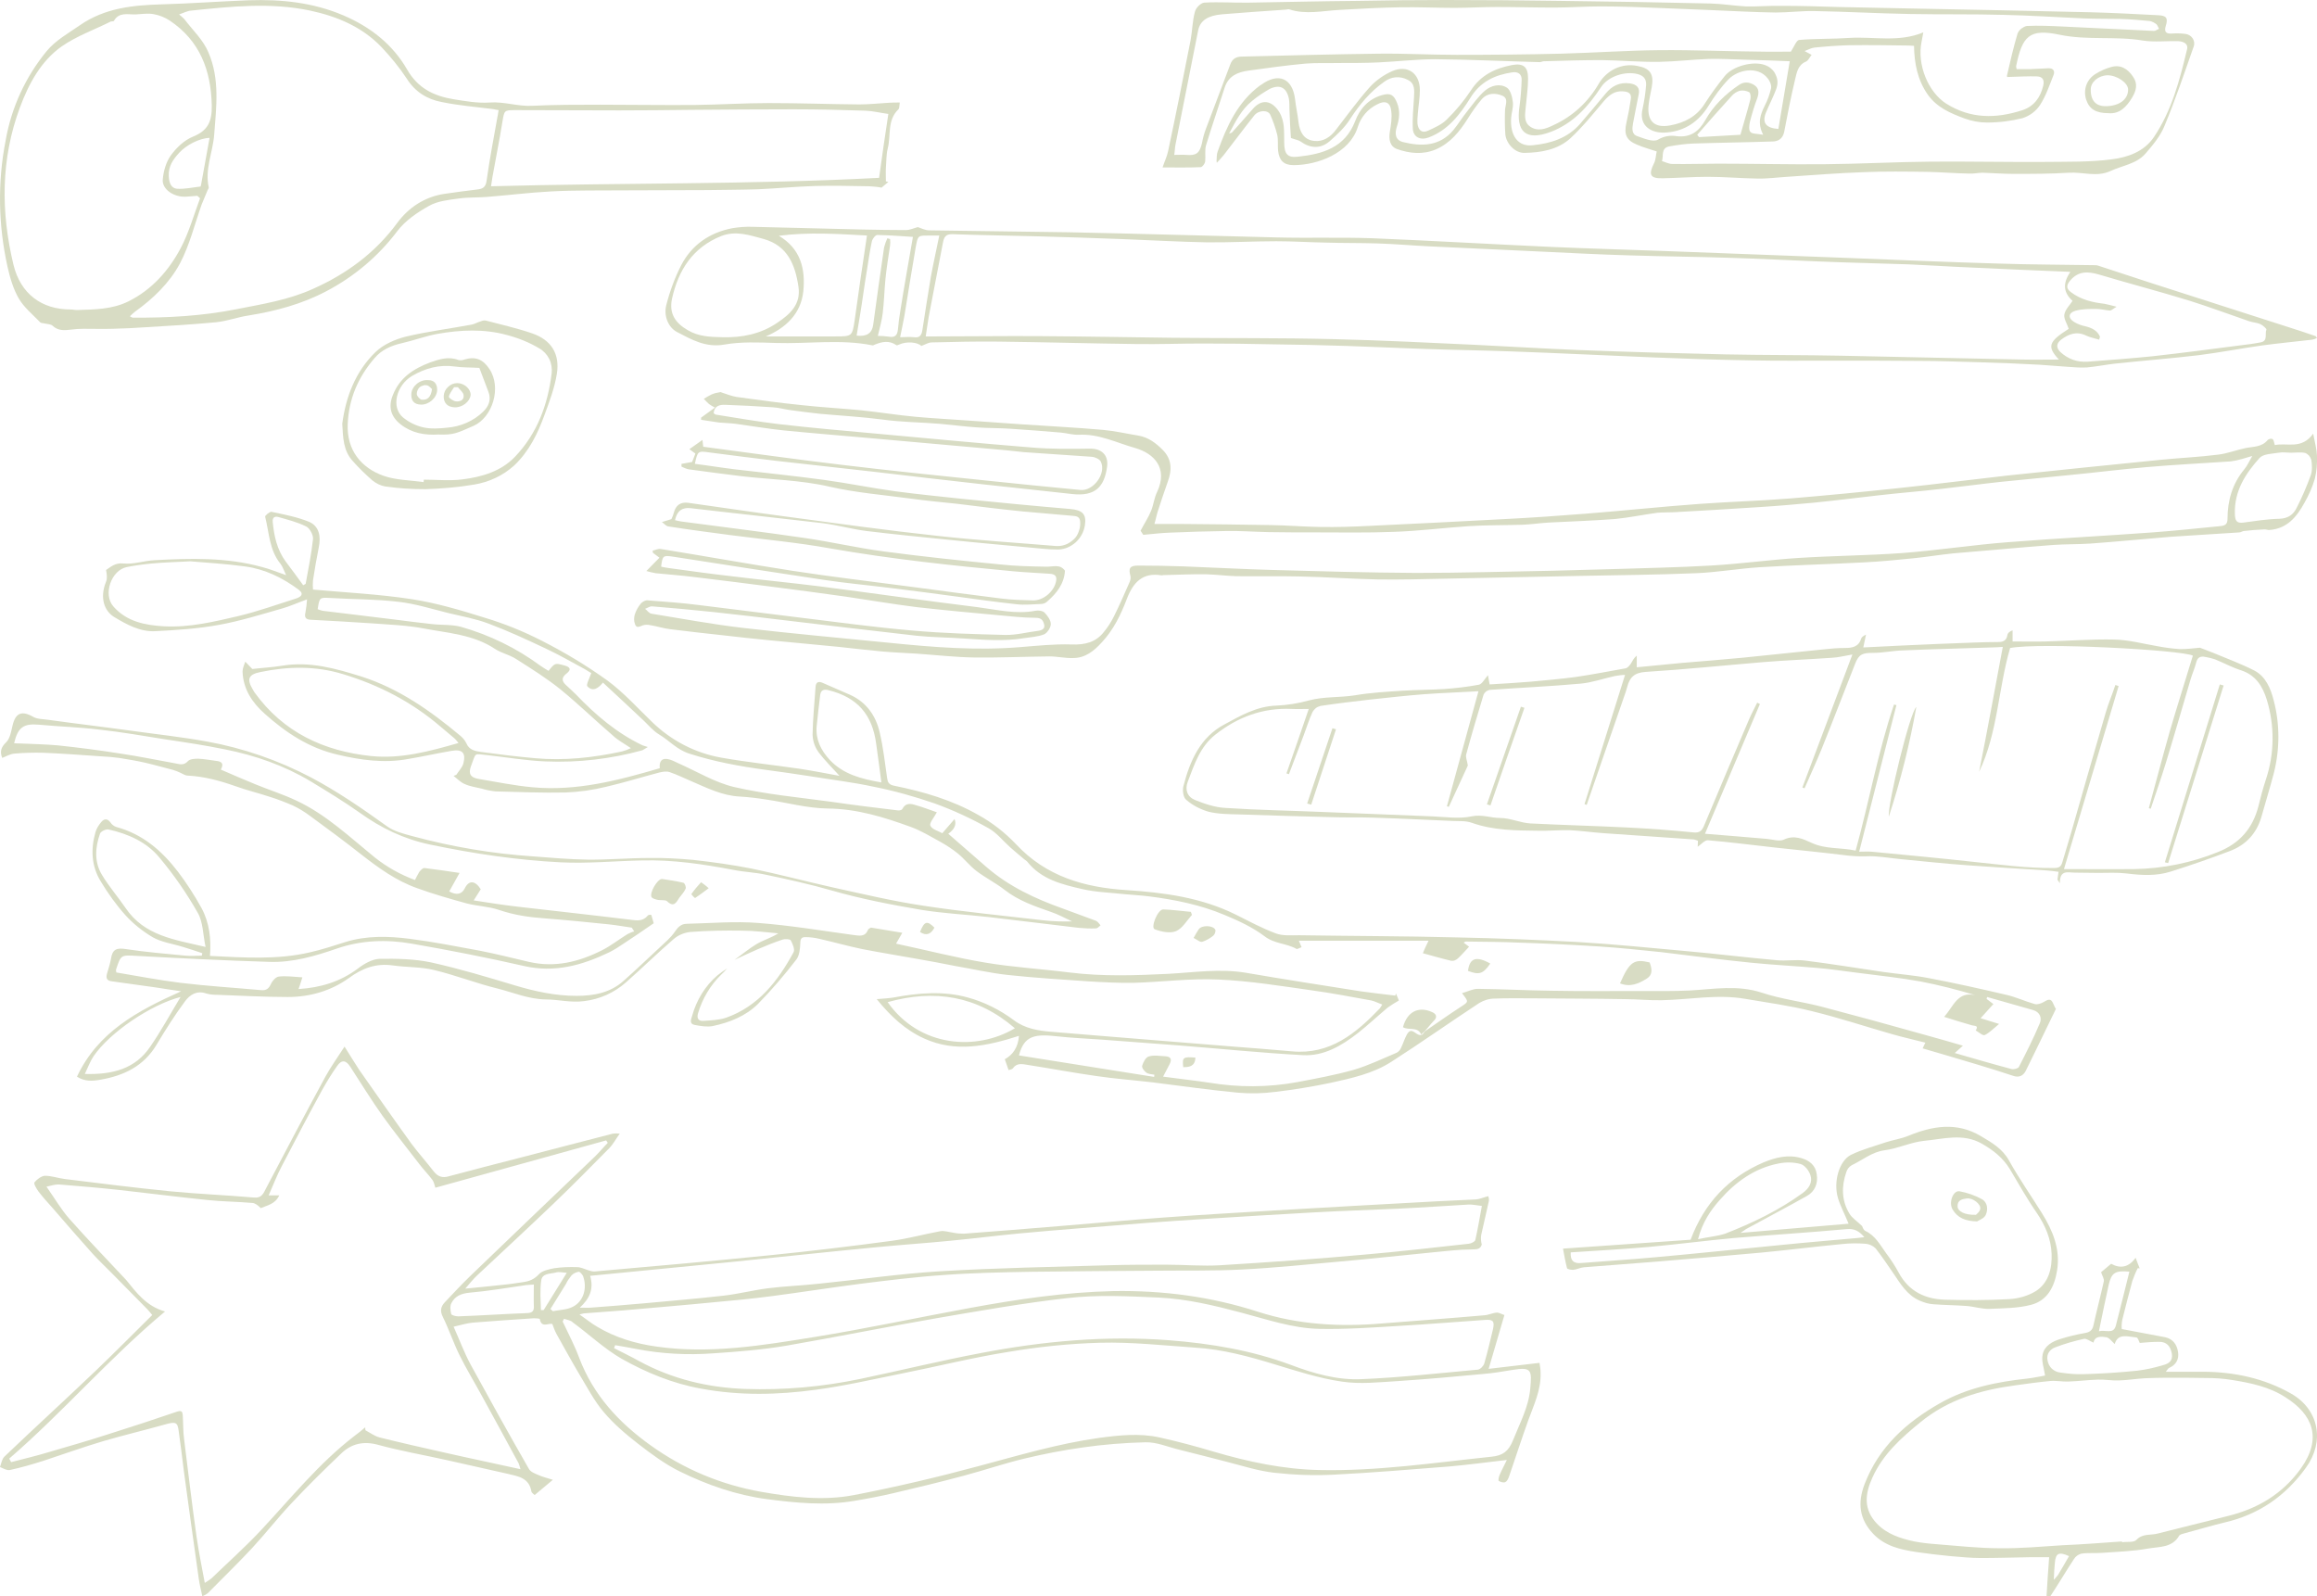 <svg xmlns="http://www.w3.org/2000/svg" viewBox="0 0 1800 1240"><g fill="#d8dcc4"><path d="m559.65 304.58c4.65 1.48 8.66 3.17 12.68 3.8 16.69 2.32 33.59 4.65 50.49 6.34 15.42 1.69 30.85 2.54 46.27 4.01 14.15 1.48 28.31 3.8 42.46 5.07 13.73 1.27 27.46 1.9 41.41 2.96 13.1.85 25.99 1.9 39.08 2.75 21.55 1.48 43.31 2.54 64.86 4.44 9.3.85 18.38 2.96 27.46 4.44 7.61 1.27 13.52 5.7 18.8 10.99 7.39 7.39 7.39 15.85 4.01 24.93-2.75 7.82-5.49 15.85-8.03 23.87-.85 2.75-1.27 5.49-2.32 8.87h22.39c22.61.21 45.42.42 68.03.85 12.89.21 25.56 1.27 38.45 1.48s25.35-.21 38.03-.85c35.07-1.69 70.14-3.38 105-5.28 21.13-1.06 42.25-2.54 63.59-4.23 29.58-2.32 58.94-5.49 88.52-7.61 23.45-1.69 46.9-2.32 70.35-4.23 28.1-2.32 56.2-5.07 84.08-8.03 28.1-2.96 55.99-6.55 84.08-9.72 39.72-4.23 79.65-8.24 119.37-12.25 14.79-1.48 29.79-2.11 44.58-4.01 7.18-.85 13.94-3.59 21.13-5.07 6.13-1.27 12.68-.63 17.32-6.34.42-.42 1.06-.63 1.9-.85.63-.21 1.27 0 1.9.21.85.63 1.06 2.54 1.69 4.65 9.3-2.11 20.7 3.8 29.79-8.87 1.27 6.76 2.75 11.83 2.96 17.11.21 6.13-.21 12.04-1.69 17.96-1.9 6.55-4.65 12.68-8.03 18.59-5.92 10.77-13.31 20.07-27.04 21.13-1.27.21-2.96-.63-4.44-.42-5.28.21-10.56.63-15.85 1.27-1.06.21-2.32 1.06-3.38 1.06-17.75 1.27-35.28 2.11-53.03 3.38-20.92 1.69-41.83 3.8-62.54 5.28-9.51.63-19.23.42-28.73 1.06-14.37 1.06-28.73 2.32-43.1 3.59-11.62 1.06-23.24 1.9-34.65 2.96-10.35 1.06-20.49 2.75-30.85 3.8-12.68 1.27-25.35 2.54-38.03 3.17-27.25 1.48-54.3 2.11-81.55 3.8-16.69 1.06-33.17 4.01-49.65 4.65-30.21 1.27-60.63 1.48-91.06 2.11-34.23.63-68.24 1.48-102.46 2.11-17.96.42-35.7.85-53.45.63-20.28-.42-40.35-1.9-60.63-2.32-16.48-.42-32.75 0-49.23-.21-7.82-.21-15.63-1.27-23.45-1.48-11.2-.21-22.18.42-33.38.63-.42 0-.85.21-1.27.21-14.79-2.54-22.18 5.49-27.04 18.17-4.65 12.25-10.35 24.08-19.44 33.8-6.13 6.76-12.89 12.25-22.39 12.25-6.13.21-12.25-1.27-18.38-1.27-19.44.21-38.66 1.06-58.1.85-14.79-.21-29.58-1.9-44.58-2.96-8.87-.63-17.75-.85-26.83-1.69-11.41-1.06-22.61-2.32-34.01-3.59-18.38-1.9-36.76-3.38-55.35-5.28-11.2-1.06-22.18-2.32-33.38-3.59-14.15-1.48-28.31-3.17-42.25-4.86-5.28-.63-10.35-2.32-15.63-3.17-1.9-.42-4.01-.42-5.92.21-2.54 1.06-4.86 2.32-5.92-1.06-.85-2.32-.85-4.65-.21-7.18 1.06-3.38 2.75-6.34 5.07-9.08.63-.63 1.69-1.27 2.54-1.69 1.06-.42 1.9-.63 2.96-.42 13.1 1.06 26.2 1.9 39.08 3.59 26.2 3.17 52.18 6.55 78.38 9.72 29.37 3.59 58.73 7.61 88.1 10.14 23.87 2.11 47.75 2.75 71.62 3.38 8.45.21 16.9-2.11 25.56-3.17 3.17-.42 5.92-1.69 4.65-5.49-.85-2.96-2.32-4.65-6.55-4.65-9.93 0-19.86-1.27-29.79-2.11-20.7-1.9-41.41-3.8-62.11-6.13-18.59-2.32-37.18-5.49-55.77-8.24-18.38-2.54-36.76-5.07-55.14-7.39-20.92-2.75-41.83-5.28-62.54-7.82-9.93-1.27-19.86-1.9-29.79-2.96-2.54-.42-4.86-1.06-7.18-1.69l10.14-10.35-5.07-3.8c0-.63-.21-1.27-.21-1.69 2.11-.42 4.44-1.69 6.34-1.27 34.01 5.49 68.03 11.62 102.04 16.9 30.21 4.65 60.63 8.24 91.06 12.25 23.66 3.17 47.32 6.34 71.2 9.3 8.24 1.06 16.27 1.27 24.51 1.48 8.45.42 17.32-7.39 18.38-15.63.63-4.01-2.11-4.86-5.07-5.07-9.3-.63-18.8-1.06-28.1-1.9-47.54-4.44-95.07-9.51-142.18-17.75-25.56-4.65-51.76-6.97-77.54-10.35-16.06-2.11-32.32-4.23-48.38-6.76-1.9-.21-3.38-2.32-5.07-3.38l6.13-1.9 1.27-.42c.85-1.69 1.48-3.38 1.9-5.07q2.32-8.66 10.99-7.61c25.56 3.59 50.92 7.39 76.48 10.77 39.3 5.28 78.59 10.77 117.89 15 30.42 3.38 61.06 5.28 91.48 7.82 2.54.21 5.07-.21 7.39-1.06s4.44-2.32 6.34-4.01 3.17-3.8 4.01-6.34c.85-2.32 1.27-4.86 1.06-7.39-.21-4.23-3.17-4.44-5.92-4.65-12.89-1.27-25.56-2.11-38.45-3.38-17.11-1.69-34.01-3.8-50.92-5.92-12.68-1.27-25.14-2.54-37.61-4.23-20.49-2.75-41.41-4.44-61.69-9.08-22.82-5.28-46.06-5.49-69.08-8.24-13.52-1.69-27.04-3.38-40.56-5.28-1.9-.42-3.8-1.27-5.49-2.11v-2.11l8.24-1.48c.63-1.69 1.69-4.01 2.54-6.55l-4.65-3.38 10.14-7.18.63 5.28c35.49 4.65 70.99 9.72 106.69 13.94 38.03 4.65 76.27 8.45 114.51 12.46 23.87 2.54 47.96 4.86 71.83 7.18 9.93 1.06 20.28-12.68 15.85-21.97-.85-1.9-4.44-3.59-6.97-3.8-17.54-1.27-35.07-2.32-52.61-3.59-4.65-.42-9.3-1.06-13.94-1.48-36.34-3.17-72.68-6.55-109.01-9.72-21.34-1.9-42.46-3.59-63.8-5.7-12.25-1.27-24.51-3.38-36.97-5.07-4.44-.63-8.87-.63-13.31-1.06-4.65-.63-9.3-1.48-13.94-2.11v-1.69l10.77-7.82c-1.69-.85-3.17-1.69-4.65-2.75-1.48-1.27-2.75-2.75-4.01-4.01 1.9-1.27 3.8-2.32 5.92-3.38 2.32-1.06 4.65-1.48 6.97-1.9zm267.68 138.8c-.63 10.14-6.34 17.32-13.52 23.66-1.06 1.06-2.54 1.9-4.23 2.11-6.76.21-13.52 1.06-20.28.21-15.42-1.69-30.85-3.8-46.06-5.92-17.32-2.32-34.86-4.65-52.18-6.76-16.9-2.11-33.59-3.59-50.49-6.13-39.51-5.92-78.8-12.04-118.1-18.17-7.39-1.06-7.82-.63-8.87 7.82 1.9.42 3.8.85 5.7 1.06 16.9 2.32 33.59 4.65 50.49 6.55 22.18 2.75 44.37 4.86 66.34 7.61 41.2 5.28 82.18 11.2 123.38 16.27 14.79 1.9 29.79 5.7 45 2.75 2.11-.42 5.49 0 6.97 1.48 2.32 2.32 4.86 5.92 4.86 8.87 0 2.75-2.75 6.97-5.28 8.03-4.86 1.9-10.35 2.11-15.63 2.96-15.63 2.54-31.27 1.27-47.11.21-12.04-.85-24.08-.85-36.13-2.11-33.59-3.8-67.39-7.82-100.99-11.83-18.8-2.32-37.61-4.44-56.62-6.55-16.06-1.69-32.11-3.17-47.96-4.44-1.69-.21-3.59 1.27-5.49 1.9 1.69 1.27 3.17 3.59 5.07 3.8 23.45 3.8 47.11 8.24 70.77 10.99 38.03 4.44 76.06 7.82 114.08 11.62 33.59 3.38 67.18 6.13 100.99 3.38 13.52-1.06 26.83-2.54 40.35-2.11 10.56.42 19.01-1.69 25.35-9.93 2.96-3.59 5.49-7.61 7.61-11.83 4.44-8.87 8.24-17.75 12.25-26.83.63-1.48.85-2.96.63-4.44-1.69-6.13-.63-8.24 5.92-8.24 11.83 0 23.66.21 35.49.63 22.61.85 45.21 2.11 67.82 2.75 37.61 1.06 75.21 2.11 112.61 2.32 35.28 0 70.56-1.06 105.85-1.69 15.63-.42 31.48-.85 47.11-1.27 25.35-.85 50.49-1.27 75.85-2.75 22.82-1.27 45.42-4.44 68.24-5.92 26.83-1.69 53.87-1.9 80.7-3.8 27.46-2.11 54.72-6.34 82.18-8.45 37.39-2.96 75-4.86 112.39-7.61 17.54-1.27 34.86-3.17 52.39-4.86 3.8-.42 5.7-1.27 5.7-5.92 0-13.94 3.8-27.04 12.89-38.03 2.32-2.75 3.8-6.13 6.34-10.56-3.8 1.06-5.7 1.69-7.82 2.32-2.96.85-5.92 1.48-8.87 1.9-21.76 1.48-43.52 2.54-65.28 4.44-19.86 1.69-39.72 4.23-59.58 6.13-17.75 1.9-35.49 3.38-53.45 5.28-15.63 1.69-31.06 3.8-46.48 5.49-16.27 1.9-32.75 3.17-49.23 5.07-16.69 1.9-33.38 4.01-50.28 5.7-13.94 1.27-27.89 2.54-41.83 3.38-22.18 1.48-44.37 2.75-66.76 4.01-4.23.21-8.45 0-12.68.42-10.99 1.48-21.97 3.8-32.96 4.86-17.32 1.27-34.65 1.9-51.76 2.75-6.76.42-13.52 1.48-20.49 1.69-13.52.42-27.25.21-40.77 1.06-19.65 1.27-39.08 3.8-58.52 4.44-20.92.85-42.04.42-62.96.42-11.41 0-22.82 0-34.44-.21-10.99-.21-21.97-1.06-32.96-.85-14.58.21-29.37.63-43.94 1.27-6.55.21-13.1 1.06-20.49 1.69l-2.11-3.17c2.96-5.7 6.13-10.35 8.24-15.63 1.9-4.65 2.32-9.93 4.65-14.58 8.66-18.59-2.54-29.79-16.9-34.01-14.37-4.01-28.31-11.2-43.94-10.35-4.65.21-9.3-1.27-13.94-1.69-12.89-1.06-25.77-2.11-38.87-2.96-8.66-.63-17.54-.42-26.2-1.06-9.51-.63-19.01-1.9-28.52-2.75-15-1.27-30.21-1.27-45.21-3.38-16.06-2.11-32.11-2.96-48.38-4.44-8.03-.85-15.85-1.9-23.66-2.96-4.44-.63-8.66-1.9-13.1-2.11-12.25-.85-24.51-1.48-36.76-1.9-4.44-.21-8.66.85-9.08 6.55.63.42 1.06.85 1.69 1.06 16.27 2.54 32.75 5.49 49.01 7.39 25.99 2.96 51.97 5.28 78.17 7.61 39.51 3.59 79.01 7.39 118.52 10.56 15 1.27 30.21 1.06 45.21.85 8.66 0 14.15 4.86 13.1 13.73-2.11 16.48-9.72 23.45-27.04 21.55-22.61-2.54-45.42-4.86-68.03-7.39-28.1-3.17-56.41-6.34-84.51-9.72-25.77-2.96-51.55-5.7-77.32-8.66-17.32-2.11-34.86-4.23-52.18-6.55-8.87-1.27-9.08-1.06-11.2 8.87 10.35 1.27 20.49 2.96 30.85 4.23 23.03 2.75 46.27 5.07 69.51 8.24 18.59 2.54 36.97 6.34 55.56 8.87 17.32 2.32 34.86 4.01 52.39 5.92 27.89 2.75 55.56 5.49 83.45 7.82 9.3.85 12.68 4.01 11.2 12.89-.85 5.07-3.38 9.51-6.97 12.89-3.8 3.38-8.45 5.49-13.52 5.7-4.01 0-8.24-.21-12.25-.63-24.51-2.32-48.8-4.44-73.31-6.97-21.13-2.11-42.25-4.23-63.38-6.76-11.62-1.48-22.82-4.65-34.44-6.13-34.01-4.01-68.24-7.61-102.25-11.62q-10.14-1.27-12.25 9.3c1.69.42 3.38.85 5.07 1.06 31.48 4.23 63.17 8.03 94.86 12.68 20.92 2.96 41.41 7.82 62.32 10.56 30.21 4.01 60.42 7.18 90.85 10.14 11.62 1.27 23.24 1.48 34.86 1.69 6.13.21 10.99-2.32 15 3.17zm952.61-91.69c-3.17 0-6.55-.63-9.72 0-5.07.85-11.83.85-14.79 4.01-10.99 12.25-19.86 25.77-19.23 43.73.21 5.07 1.27 7.18 6.55 6.55 9.3-1.27 18.59-2.75 27.89-2.96 6.76-.21 10.99-3.17 13.52-8.45 4.23-8.24 7.82-16.69 10.99-25.35 1.27-3.59 1.06-8.24.42-12.04-.42-1.27-1.06-2.32-1.69-3.17-.85-.85-1.9-1.69-2.96-2.11-3.59-.85-7.39-.21-10.99-.21z"></path><path d="m1168.73 1021.55-12.25 41.83 39.51-4.65c.42 2.54.85 5.07.85 7.82.42 13.31-5.28 24.93-9.72 37.18-5.07 14.15-9.72 28.52-14.58 42.68-.63 1.9-1.48 4.01-2.96 4.86s-3.8 0-5.28-.85c-.42-.21 0-2.96.63-4.44 1.48-3.59 3.38-6.97 5.7-11.83-16.27 1.9-30.42 3.8-44.79 5.07-29.79 2.32-59.58 4.86-89.37 6.34-15.63.85-31.27.21-46.69-1.48-12.68-1.48-24.93-5.49-37.39-8.66s-24.51-6.34-36.55-9.3c-8.66-2.11-17.32-5.92-25.99-5.7-16.27.42-32.54 1.69-48.59 4.01-15.21 2.11-30.42 5.07-45.42 8.66-15.85 3.8-31.27 9.08-47.11 13.31-18.17 4.86-36.34 9.3-54.51 13.52-9.93 2.32-19.86 4.23-30 5.92-23.03 4.01-45.85 1.69-68.66-1.27-23.66-3.17-46.06-10.99-67.18-21.34-11.62-5.7-22.18-13.52-32.54-21.55-9.51-7.39-19.01-15.42-26.83-24.72-7.39-8.66-12.68-19.01-18.59-28.73-6.13-10.35-12.04-21.13-17.96-31.69-1.27-2.32-2.32-5.07-3.38-8.03-2.96-.85-8.45 3.38-9.72-3.8 0-.42-2.96-.63-4.65-.63-15.85 1.06-31.48 2.11-47.32 3.38-4.44.42-8.66 1.69-15 3.17 4.65 10.35 8.24 20.28 13.31 29.58 14.79 27.04 29.79 54.08 45.21 80.92 1.27 2.32 4.65 3.59 7.18 4.65 3.17 1.48 6.76 2.32 11.41 3.8l-14.15 11.83c-.63-.63-2.32-1.69-2.54-2.75-1.69-10.77-10.56-11.83-18.38-13.73-15.63-3.59-31.27-6.97-46.9-10.56-17.96-4.01-36.34-7.18-54.08-12.04-10.99-2.96-20.28-.85-28.1 6.55-13.31 12.68-26.41 25.56-38.87 38.87-10.56 11.2-20.07 23.45-30.63 34.86-10.99 11.83-22.82 23.24-34.23 34.86-1.27 1.06-2.75 1.9-4.44 2.54-1.06-4.86-2.11-9.08-2.75-13.52-4.01-27.89-7.82-55.99-11.62-83.87-1.27-10.35-2.54-20.7-4.01-31.06-.85-6.76-2.32-7.39-10.99-4.86-15.85 4.44-31.9 8.24-47.75 12.89-15.63 4.65-30.85 10.14-46.27 15.21-8.66 2.75-17.32 5.28-26.2 7.18-2.32.42-5.07-1.27-7.61-2.32 1.06-2.75 1.48-6.13 3.38-8.03 23.45-22.39 47.54-44.37 70.99-66.76 14.79-14.15 29.15-28.73 43.94-43.31-1.48-1.69-2.54-3.17-3.8-4.44-9.08-9.3-18.38-18.59-27.46-27.89-5.07-5.07-10.14-9.93-15-15.21-10.56-11.83-20.92-23.66-31.27-35.7-3.8-4.23-7.61-8.45-10.99-12.89-1.48-2.11-3.8-5.92-2.96-6.97 1.9-2.32 5.28-4.86 8.03-5.07 5.28 0 10.35 1.9 15.63 2.54 27.25 3.38 54.3 6.76 81.55 9.51 21.76 2.11 43.52 2.96 65.28 4.86 6.13.63 7.39-3.38 9.51-7.39 15.21-28.94 30.42-57.89 46.06-86.62 4.01-7.39 9.08-14.37 14.79-23.24 4.44 6.97 7.82 12.68 11.62 18.38 13.31 19.01 26.62 38.03 40.35 57.04 5.49 7.39 11.62 14.15 17.32 21.55 3.17 4.01 6.76 5.28 11.62 3.8 18.38-4.86 36.76-9.72 55.14-14.37 24.08-6.34 48.17-12.46 72.46-18.8 1.69-.21 3.59-.21 5.28 0-3.17 4.44-5.28 8.45-8.24 11.41-14.15 14.37-28.31 28.73-43.1 42.89-19.65 18.8-39.51 37.18-59.37 55.77-2.96 2.75-5.49 5.92-9.3 10.35 11.41-1.06 21.13-2.11 31.06-3.17 4.65-.42 9.3-1.27 13.94-1.9 4.65-.63 8.45-2.11 12.04-5.92 2.54-2.96 7.82-4.01 12.04-4.86 5.92-.85 11.83-1.06 17.75-.85 2.96 0 5.7 1.48 8.45 2.32 1.69.63 3.38 1.06 5.07 1.06 45.63-4.01 91.27-8.03 136.9-12.68 31.48-3.17 62.96-6.97 94.44-11.2 12.46-1.69 24.72-5.07 37.18-7.39 3.17-.63 6.55.63 9.93 1.06 2.75.63 5.7.85 8.45.85 24.93-1.9 49.65-3.8 74.58-5.92 26.41-2.11 53.03-4.65 79.44-6.55 28.52-2.11 57.25-3.8 85.77-5.49 42.46-2.54 84.93-4.86 127.39-7.18 10.14-.63 20.49-.85 30.63-1.48 2.96-.21 5.7-1.48 9.72-2.54.42 1.27.63 2.54.42 3.8-1.9 8.87-4.01 17.54-5.92 26.2-.42 2.54-.21 5.28.42 7.61-1.27 4.23-4.65 3.59-8.66 3.8-9.3 0-18.8 1.27-28.1 2.11-24.08 2.32-48.38 5.07-72.46 7.18-25.99 2.32-51.97 5.07-78.17 6.34-21.34 1.06-42.89.63-64.23.85-32.75.21-65.7.42-98.45.85-22.82.42-45.63.85-68.24 2.54-21.97 1.48-43.94 4.23-65.7 6.97-22.82 2.96-45.63 6.55-68.24 9.51-14.79 1.9-29.58 3.38-44.15 4.65-23.45 2.32-47.11 4.23-70.56 6.34-10.14.85-20.49 1.48-30.63 2.32-1.27.21-2.32.63-3.38.85 5.28 3.59 9.3 6.97 13.73 9.51 14.15 8.45 29.58 13.1 46.06 15.42 41.41 5.92 81.97-.85 122.54-7.39 40.56-6.55 80.7-15.21 121.06-22.61 36.76-6.76 73.73-12.25 111.34-13.1 38.45-.63 75.85 4.23 112.39 16.06 31.48 10.14 63.8 11.83 96.34 9.08 26.41-2.11 53.03-4.01 79.44-6.34 3.38-.21 6.55-1.9 9.93-2.11 1.69 0 4.01 1.48 5.7 1.9zm-1040.49-2.75c-43.31 36.13-79.23 78.17-121.06 114.3l1.48 2.75c9.72-2.54 19.65-4.86 29.37-7.82 15.21-4.44 30.63-8.87 45.63-13.73 18.17-5.7 36.13-11.62 54.08-17.75 3.38-1.06 4.01.21 4.23 2.75.42 6.34.21 12.68 1.06 18.8 3.17 25.35 6.13 50.7 9.72 76.06 1.69 11.62 4.01 23.03 6.34 35.49 1.69-1.06 3.38-2.11 5.07-3.38 12.89-12.46 26.41-24.51 38.66-37.61 23.45-25.14 45-51.97 72.46-73.1 2.96-2.11 5.7-4.44 8.45-6.76 0 .85 0 1.48.21 2.32 3.59 1.9 6.97 4.44 10.77 5.49 16.9 4.23 33.8 8.03 50.7 11.83 19.44 4.44 39.08 8.45 58.94 12.89-.42-1.48-.85-3.17-1.48-4.65-9.3-17.32-18.8-34.44-28.1-51.55-5.92-10.99-12.46-21.55-17.96-32.75-4.65-9.51-8.03-19.65-12.68-29.15-2.54-4.86-1.69-8.24 1.48-11.62 6.55-6.97 13.1-13.94 20.07-20.7 31.9-30.63 64.01-61.48 96.13-92.11 3.59-3.38 6.76-7.39 10.35-10.99l-1.27-1.9-132.68 36.76c-.63-1.9-1.06-4.44-2.32-6.13-3.17-4.23-6.97-8.03-10.14-12.25-9.51-12.46-19.44-24.72-28.52-37.39-8.87-12.46-16.9-25.56-25.14-38.24-3.38-5.28-6.76-5.49-10.14-.63-4.23 5.92-8.03 12.25-11.62 18.59-10.77 19.65-21.13 39.51-31.48 59.37-3.8 7.18-6.55 14.58-10.14 22.61h8.24c-3.17 6.97-9.72 7.82-14.37 9.93-2.11-2.11-4.23-3.8-6.34-4.01-11.83-1.06-23.66-1.06-35.28-2.32-22.82-2.32-45.63-5.28-68.66-7.82-15.42-1.69-30.85-2.96-46.27-4.23-2.96-.21-5.92.85-9.93 1.69 6.55 9.3 11.41 17.75 17.75 24.93 14.37 16.27 29.37 31.69 44.15 47.54 8.03 9.93 15.85 20.49 30.21 24.51zm309.93 5.7-1.06 2.11c4.44 9.51 9.3 18.59 12.89 28.31 10.99 28.94 30.85 50.28 55.35 67.82 25.56 18.38 54.72 30.63 85.77 36.13 24.08 4.23 48.38 7.18 72.46 2.54 32.75-6.34 65.07-13.94 97.18-22.61 30.85-8.24 61.27-17.32 92.96-21.76 15.63-2.11 31.48-3.8 46.9-.42 14.37 3.17 28.52 6.97 42.68 11.2 26.62 7.82 53.45 13.52 81.13 14.15 45.21 1.06 89.79-5.7 134.37-10.35 8.66-.85 13.1-4.23 16.48-12.46 5.28-13.31 12.25-25.99 13.52-40.35 1.27-14.37 1.27-17.11-13.94-14.58-7.61 1.27-15.21 2.54-23.03 3.17-21.97 2.11-43.94 4.01-65.92 5.49-14.37.85-29.15 2.54-43.31.42-17.75-2.54-35.28-8.24-52.61-13.52-20.07-6.13-40.35-11.62-61.48-12.89-24.51-1.69-49.23-4.44-73.73-3.8-24.08.63-48.17 3.17-71.83 7.18-27.89 4.44-55.56 11.41-83.24 16.9-21.97 4.44-43.94 9.51-66.13 12.46-29.58 4.01-58.94 4.65-88.73-.85-22.39-4.01-42.68-12.46-61.9-23.24-13.52-7.82-25.35-19.01-38.03-28.31-1.27-1.48-4.23-1.9-6.76-2.75zm39.72 20.49-.85 2.32c6.55 3.38 13.31 6.55 19.65 10.14 25.77 13.94 53.24 20.49 82.18 21.55 30 1.06 60.21-1.69 89.58-7.82 31.27-6.55 62.11-14.15 93.59-20.07 48.38-9.3 97.18-13.73 146.41-9.93 32.32 2.54 64.01 7.82 94.65 19.23 17.32 6.55 35.7 11.83 54.51 10.99 30.21-1.27 60.21-4.65 90.42-7.39 1.9-.21 4.44-2.75 5.07-4.86 2.54-8.87 4.65-17.75 6.76-26.62 1.27-5.92.21-7.61-5.92-7.18-22.18 1.48-44.37 3.38-66.76 4.65-20.7 1.27-41.62 2.75-62.32 2.32-20.7-.42-40.77-7.39-60.85-12.68-20.7-5.49-41.83-10.56-63.59-11.62-23.87-1.06-47.75-2.32-71.41.42-33.59 3.8-66.97 9.72-100.35 15.42-39.3 6.76-78.59 14.79-117.89 21.55-18.8 3.17-37.61 4.65-56.62 5.92-20.07 1.48-40.14.42-59.79-3.38-5.7-1.06-11.2-2.11-16.48-2.96zm-27.46-29.15c4.01 0 6.13.21 8.45 0 13.94-1.06 27.68-2.11 41.62-3.38 20.49-1.9 40.99-3.59 61.48-5.92 11.41-1.27 22.82-4.23 34.23-5.7 13.1-1.69 26.41-2.11 39.72-3.59 31.69-3.17 63.38-7.82 95.07-9.72 43.52-2.54 87.25-3.38 130.99-4.65 14.58-.42 29.37-.42 43.94-.42s28.31 1.27 42.25.42c37.39-2.32 74.58-4.86 111.76-8.24 27.04-2.32 54.08-5.49 81.13-8.45 1.9-.21 4.86-1.69 5.07-2.96 1.9-8.45 3.38-17.11 5.07-26.41-4.01-.42-7.39-1.27-10.56-1.06-18.17 1.06-36.13 2.32-54.3 3.17-22.18 1.06-44.37 1.69-66.55 2.96-27.04 1.48-54.08 3.17-81.13 4.86-16.48 1.06-32.96 2.11-49.44 3.38-16.69 1.27-33.38 2.75-50.07 4.01-15.63 1.27-31.27 2.54-46.9 4.01-17.96 1.69-35.92 4.01-53.87 5.7-19.23 1.9-38.45 3.17-57.89 5.07-37.39 3.59-74.79 7.61-111.97 11.41-29.37 2.96-58.94 5.7-88.31 8.66l-21.76 2.11c2.96 10.14-.21 17.54-8.03 24.72zm-35.7-17.96c-2.32.21-4.01.21-5.92.42-14.79 2.11-29.37 4.65-44.15 5.92-6.55.63-11.2 2.75-13.94 8.03-1.27 2.11-.85 5.7-.21 8.45.21 1.06 3.59 1.9 5.49 1.9 17.96-.63 35.92-1.9 53.66-2.54 4.23-.21 5.28-1.9 5.07-5.7-.21-5.28 0-10.35 0-16.48zm12.89 19.01 1.9 1.69c5.28-1.06 10.99-1.06 15.42-3.38 8.45-4.23 11.41-14.58 8.03-23.87-.63-1.27-2.32-3.38-3.38-3.38-2.11.42-4.23 1.27-5.7 2.96-1.69 2.11-3.17 4.23-4.23 6.55-4.01 6.55-8.03 13.1-12.04 19.44zm-7.39.85h2.11l17.96-28.94c-3.17-.21-6.13-1.06-8.66-.21-4.23 1.06-10.56.42-11.2 6.34-1.06 7.61-.42 15.21-.21 22.82z"></path><path d="m1800 262.61c-1.27.63-2.54 1.06-3.8 1.27-12.89 1.48-25.77 2.75-38.66 4.44-16.48 2.32-32.75 5.49-49.44 7.61-21.55 2.54-43.31 4.23-65.07 6.55-7.39.85-14.58 2.32-21.76 2.96-4.65.21-9.3 0-13.94-.42-7.61-.42-15.42-1.27-23.03-1.69-15.42-.85-30.85-1.48-46.06-1.9-15.63-.42-31.27-1.06-46.9-1.06-23.03-.21-45.85-.21-68.87-.21-20.92 0-41.83.21-62.75-.21-25.35-.42-50.7-1.27-76.06-2.32-36.76-1.48-73.31-3.38-110.07-4.65-21.97-.85-43.94-1.06-65.92-1.9-20.28-.63-40.56-1.69-60.85-2.32-19.23-.63-38.45-1.06-57.68-1.27-18.38-.42-36.76-.63-55.14-.63-16.69 0-33.38.63-50.07.42-36.13-.42-72.04-1.48-108.17-1.9-17.32-.21-34.65.21-51.97.63-2.54 0-5.07 1.69-8.03 2.75-2.96-2.96-11.41-3.8-17.32-1.06-.63.21-1.69.85-2.11.42-5.49-3.8-10.99-2.75-16.69-.42-.63.21-1.06.63-1.69.63-24.93-5.07-50.07-1.06-75.21-1.9-13.31-.42-27.04-1.06-40.14 1.27-14.37 2.54-25.56-4.01-36.55-9.72-6.97-3.59-10.56-12.68-8.45-20.92 2.75-10.77 6.55-21.13 11.62-31.06 8.24-15.85 22.18-25.35 39.72-28.73 5.28-.85 10.56-1.27 15.85-1.06 28.52.63 57.25 1.48 85.56 2.11 11.2.21 22.18.42 33.38.42 3.17 0 6.13-1.48 9.3-2.32 2.54.85 5.7 2.54 8.87 2.54 36.13.63 72.04.85 108.17 1.48 53.87 1.06 107.75 2.75 161.62 4.01 24.72.63 49.44-.21 74.15.63 46.48 1.9 93.17 4.65 139.65 6.76 29.15 1.27 58.52 2.11 87.68 3.17 48.38 1.9 96.76 3.59 145.14 5.49 37.82 1.48 75.63 3.17 113.45 4.23 24.93.85 49.86.85 74.79 1.27 1.27 0 2.54 0 3.59.42 13.1 4.23 26.2 8.66 39.3 12.89 39.51 12.68 79.01 25.35 118.31 38.03 3.8 1.27 7.61 2.54 11.2 3.8l1.06 1.48zm-191.62-51.34c-1.48-.21-2.32-.21-2.96-.21-25.77-1.06-51.34-2.11-77.11-3.38-15.21-.63-30.42-1.69-45.63-2.32-23.87-.85-47.54-1.27-71.41-2.32-22.39-.85-44.79-2.11-67.18-2.75-25.99-.85-51.97-1.06-78.17-1.9-23.03-.63-46.06-1.9-69.08-2.96-28.52-1.27-57.04-2.75-85.56-4.01-13.73-.63-27.46-1.9-41.41-2.32-13.1-.42-26.41-.21-39.51-.63-12.89-.21-25.77-1.06-38.87-1.06-17.96 0-36.13 1.06-54.08.85-21.97-.42-43.94-1.69-66.13-2.54-21.55-.85-43.1-1.48-64.44-2.11-22.18-.63-44.58-.85-66.76-1.69-5.7-.21-6.76 2.54-7.61 6.97-3.59 19.01-7.39 38.03-10.99 57.25-.85 4.86-1.48 9.93-2.32 15.21h6.13c27.89 0 55.56-.42 83.45-.21 34.01.21 68.24.85 102.25 1.27 41.62.42 83.45 0 125.07 1.06 36.97.85 73.94 2.75 110.7 4.44 26.62 1.27 53.03 2.96 79.65 4.01 38.03 1.48 76.06 2.54 113.87 3.38 30.42.63 60.85.42 91.27 1.06 46.48.85 93.17 2.11 139.65 2.96 9.08.21 18.38 0 28.31 0-9.51-10.14-8.03-13.94 7.61-23.87-1.27-4.01-4.01-7.82-3.38-11.2.63-3.8 4.23-7.18 6.34-10.56q-10.77-9.51-1.69-22.39zm23.03 50.28c-.21.85-.42 1.48-.63 2.32-3.38-1.06-6.97-1.69-10.14-3.17-7.39-3.59-13.52-1.27-19.44 3.17-3.8 2.96-4.01 6.34-.42 9.72 2.75 2.54 6.13 4.65 9.72 5.92s7.39 1.69 11.2 1.48c16.9-1.27 33.8-2.54 50.49-4.23 22.82-2.54 45.42-5.49 68.03-8.45 5.28-.63 10.56-1.27 15.85-2.32 6.13-1.06 3.17-6.55 4.65-9.93.21-.63-2.75-3.38-4.65-4.23-2.75-1.27-5.92-1.27-8.87-2.32-15.42-5.28-30.63-10.99-46.06-15.85-23.24-7.18-46.9-13.31-70.14-20.28-8.66-2.54-16.27-3.17-22.82 4.65-2.96 3.59-3.17 6.13.85 9.08 7.61 5.7 16.48 7.82 25.77 8.87 3.17.63 6.34 1.48 9.51 2.32-2.96 1.69-4.01 2.96-5.07 2.96-3.59-.21-7.18-1.27-10.77-1.27-5.49 0-10.99 0-16.27 1.48-5.49 1.69-5.7 5.7-.85 8.66 2.75 1.69 5.7 2.75 8.87 3.38 4.86 1.27 9.08 3.17 11.2 8.03zm-1070.07.42c15.21.42 29.79-2.54 42.46-11.2 9.72-6.55 18.59-14.15 16.48-28.1-2.54-17.11-8.45-31.69-26.83-36.97-10.99-2.96-21.76-6.76-33.17-2.32-22.18 8.87-33.38 26.62-38.24 48.8-2.32 11.2 2.32 18.59 12.25 24.3 8.45 5.07 17.54 5.28 27.04 5.49zm112.18-79.01c-23.03-1.27-45.63-2.75-68.45.21 17.11 10.14 20.7 25.99 19.01 43.1-1.9 17.96-14.15 28.73-29.15 35.07h54.08c12.89 0 13.1 0 15-12.89 2.96-21.55 6.13-43.1 9.51-65.49zm35.7 1.06c-9.08-.63-18.38-1.27-27.68-1.48-1.48 0-3.8 2.96-4.23 5.07-1.69 7.82-2.75 15.63-4.01 23.45-1.9 11.41-3.38 23.03-5.28 34.44-.85 5.07-1.69 10.14-2.54 15.21q11.62 1.48 12.89-8.45c2.75-20.07 5.49-40.14 8.45-60 .63-2.54 1.48-4.86 2.54-7.18l2.11.63c.21 1.69.21 3.38 0 5.07-1.27 8.66-2.75 17.32-3.59 25.99-.85 8.66-1.06 17.75-2.11 26.41-.63 5.7-2.32 11.41-3.8 17.75 2.96 0 5.7.21 8.66.63 4.86.85 6.55-1.27 6.97-5.92.42-4.86 1.06-9.72 1.9-14.58 2.96-18.8 6.34-37.39 9.72-57.04zm20.49-1.06h-5.92c-10.99.21-10.56-1.27-12.68 10.77-2.96 17.11-5.7 34.23-8.45 51.34-1.06 5.49-2.11 10.99-3.38 16.9 4.01 0 7.39-.42 10.77 0 4.65.63 5.92-1.69 6.55-5.7 2.11-13.73 4.23-27.46 6.55-41.2 1.9-10.35 4.23-20.7 6.55-32.11z"></path><path d="m699.01 79.65c-.42 2.54-.21 4.44-1.06 5.28-8.87 8.45-5.7 20.07-8.24 30.21-1.27 4.86-1.06 10.14-1.48 15-.21 3.59 0 7.18 0 10.77l1.9.42-5.28 4.44c-2.96-.63-6.13-.85-9.3-1.06-14.15-.21-28.31-.63-42.46-.21-14.79.42-29.58 1.9-44.15 2.54-13.1.42-26.41.42-39.51.63-21.34.21-42.89 0-64.23.21-19.23.21-38.24-.21-57.46.85-16.48.85-32.96 2.96-49.23 4.23-7.39.63-15 .21-22.18 1.27-7.82 1.06-16.27 1.9-23.03 5.7-9.08 5.07-18.38 11.41-24.51 19.44-14.79 19.65-33.59 35.49-55.35 46.9-18.8 9.93-39.3 15.42-60.21 18.8-8.66 1.27-16.9 4.44-25.56 5.28-17.75 1.69-35.7 2.75-53.45 3.8-8.87.63-17.75 1.06-26.62 1.27-7.61.21-15 0-22.61 0-3.17 0-6.55.21-9.72.63-5.07.63-10.14 1.06-14.37-2.96-1.27-1.27-3.8-1.27-5.7-1.69-1.27-.42-3.17-.21-4.01-1.06-5.92-6.13-12.68-11.62-16.69-18.59-4.23-7.39-6.76-16.06-8.66-24.51-7.18-32.32-7.82-65.7-1.48-98.03 4.44-25.56 15.42-49.44 31.9-69.51 6.76-8.24 16.9-13.94 25.77-20.07 19.44-13.5 41.42-15.62 63.81-16.25s45-2.32 67.39-3.17c25.35-.85 50.07 1.69 73.73 11.83 20.7 8.87 38.03 22.39 49.23 41.83 8.45 14.79 20.92 20.7 36.13 23.24 9.3 1.48 18.8 3.17 28.1 2.54 11.2-.85 21.97 3.17 33.17 2.54 17.54-.85 35.07-.85 52.61-.85 24.51 0 49.01.42 73.52.21 19.23-.21 38.24-1.48 57.46-1.48 23.45 0 46.9.85 70.35 1.06 7.61 0 15-.85 22.61-1.27 2.54-.21 5.28-.21 8.87-.21zm-311.62 5.92c-1.69-.21-3.17-.63-4.44-.85-13.31-1.69-26.83-2.75-39.93-5.49-11.2-2.11-20.49-7.82-27.04-18.17-5.7-8.66-12.46-16.9-19.65-24.51-15.21-15.85-34.65-23.87-55.35-28.31-30.85-6.55-61.69-3.17-92.54 0-2.96.21-5.49 1.69-9.3 2.96 1.48 1.27 2.75 2.32 4.01 3.59 6.55 8.66 14.79 16.27 18.8 25.99 8.87 20.49 6.13 42.25 4.44 64.01-1.06 13.52-7.39 26.62-4.23 40.77.21.63-.63 1.48-.85 2.11-1.48 3.8-3.17 7.39-4.65 11.2-5.49 15.42-9.3 31.48-16.9 45.85-8.03 15-20.7 27.25-34.86 37.39-1.27 1.06-2.54 2.11-4.01 3.59 1.27.63 1.69 1.06 2.32 1.06 27.04.21 53.87-1.27 80.49-6.55 20.28-4.01 40.56-7.18 59.58-15.85 25.99-11.62 48.17-27.89 65.28-51.13 8.87-12.04 21.34-20.28 36.55-22.61 8.45-1.27 16.9-2.32 25.35-3.38 4.44-.42 6.97-1.69 7.61-7.18 2.32-16.69 5.49-32.96 8.45-49.65.42-1.48.42-3.17.85-4.86zm-231.97 68.45-2.11-1.9c-2.75.21-5.49.42-8.24.63-9.72.85-19.65-5.7-18.59-13.73.63-6.34 2.54-13.1 6.13-18.17 4.44-6.13 10.56-12.04 17.54-14.79 11.83-4.86 14.58-12.25 14.37-24.3-.63-27.25-9.3-50.07-32.54-65.7-3.8-2.54-8.03-4.23-12.68-5.07-4.44-.85-9.3 0-13.94.21-5.92.21-12.89-2.11-16.9 5.07-.21.42-1.48.21-2.32.42-12.68 6.34-26.41 11.2-38.03 19.23-16.27 11.41-25.77 29.15-32.54 47.32-15.01 40.14-15.01 81.34-5.08 122.53 5.49 22.39 21.76 34.65 44.37 34.65 1.69 0 3.17.42 4.86.42 13.52-.42 27.46-.42 40.14-6.76 18.17-9.08 31.27-23.87 40.56-41.41 6.34-12.04 10.14-25.56 15-38.66zm534.72-65.5c-6.34-.85-12.04-2.32-17.75-2.54-18.59-.63-37.39-1.06-55.99-1.06-26.41 0-52.82.21-79.23.42-18.59.21-37.39.42-55.99.42-26.83 0-53.66-.21-80.7-.21-8.87 0-8.66.21-10.14 8.87-2.32 14.58-5.28 28.94-7.82 43.31-.42 2.32-.63 4.65-1.06 6.97 100.99-2.75 201.34-1.27 301.48-6.55 2.32-16.9 4.65-33.17 7.18-49.65zm-527.33 18.59c-8.03.21-18.17 5.7-23.45 11.41-4.86 5.28-8.66 10.56-8.24 18.38.21 4.86 1.69 9.3 6.34 9.72 5.92.42 12.25-1.06 18.17-1.69.21 0 .63-1.06.63-1.69 2.11-11.83 4.23-23.66 6.55-36.13z"></path><path d="m1648.34 1032.46c11.83 2.32 22.82 4.23 33.59 6.34 6.13 1.27 9.3 5.7 10.14 11.62.85 5.7-1.69 9.93-6.97 12.25-.63.21-1.06 1.06-2.54 2.96h29.58c23.87.21 46.69 5.07 67.61 16.9 21.97 12.46 26.41 37.39 11.62 57.68-15.85 21.97-36.55 36.34-62.96 42.46-10.56 2.54-20.92 5.7-31.27 8.45-1.48.42-3.59.85-4.23 1.9-5.49 9.51-15.63 8.45-23.87 9.93-11.83 2.11-24.08 2.54-36.34 3.38-5.28.42-10.56-.21-15.85.63-2.32.63-4.44 2.11-5.7 4.23-6.13 9.3-11.83 19.01-17.96 28.31-.42.63-1.27.85-3.38 1.9.63-10.99 1.27-20.7 2.11-31.69h-15.21c-12.68.21-25.14.63-37.82.63-7.82 0-15.85-.85-23.66-1.48-8.87-.85-17.75-1.9-26.41-3.17-12.25-1.9-24.3-4.44-33.59-14.15-10.77-11.41-12.25-23.87-6.76-38.45 11.2-29.15 32.54-48.17 58.52-62.96 21.13-12.04 44.37-16.69 68.24-19.23 5.07-.63 9.93-1.69 13.52-2.32-.85-5.92-2.96-11.41-1.9-16.27 1.27-6.76 7.61-10.35 14.15-12.25 6.13-1.9 12.25-3.38 18.38-4.44 3.8-.63 6.13-1.9 6.97-6.13 2.54-11.41 5.49-22.61 8.03-34.01.42-2.11-1.27-4.44-2.11-7.18l7.82-6.55c7.18 4.01 13.73 2.75 19.01-4.65 1.06 2.96 2.11 5.49 3.17 8.24l-1.48-.21c-1.69 3.17-2.96 6.55-4.23 9.93-2.75 10.14-5.28 20.07-7.82 30.21-.42 2.32-.63 4.65-.42 7.18zm.21 165v.63c3.8-.63 9.08.42 11.2-1.9 4.86-5.07 10.99-3.38 16.48-4.86 17.96-4.44 35.92-9.08 54.08-13.52 23.45-5.7 42.89-17.11 57.25-37.18 16.69-23.45 9.08-41.83-12.04-55.14-12.68-8.24-27.25-11.2-41.83-13.52-6.55-1.06-13.1-1.48-19.86-1.48-10.14-.21-20.28-.21-30.42-.21-5.7 0-11.62.21-17.32.42-6.76.42-13.31 1.48-20.07 1.69-5.49.21-10.77-.85-16.27-.63-7.82.21-15.42 1.27-23.03 1.48-4.65.21-9.3-.85-13.94-.42-9.08.85-18.17 2.11-27.25 3.38-26.83 3.59-52.18 10.99-73.73 28.73-15 12.25-28.94 24.72-37.18 42.89-5.92 12.89-6.97 24.72 3.38 35.7 7.82 8.24 18.38 11.62 29.15 13.94 5.49 1.06 11.2 1.69 16.9 2.11 16.48 1.27 32.96 3.17 49.44 3.17 16.27.21 32.32-1.27 48.59-2.32 15.63-.63 31.06-1.9 46.48-2.96zm-22.18-154.44c-2.96-1.27-5.49-3.38-7.39-2.96-7.61 1.69-15 3.8-22.18 6.55-4.23 1.48-7.18 5.28-6.13 10.14.42 2.54 1.48 4.65 3.38 6.55 1.9 1.69 4.23 2.75 6.55 2.96 5.92.85 11.83 1.48 17.75 1.27 14.15-.42 28.1-1.27 42.25-2.75 6.76-.85 13.31-2.32 19.65-4.23 4.23-1.06 8.03-3.17 6.97-9.08-1.06-5.7-4.01-9.08-9.72-9.08-5.07 0-10.35.42-15.21.85-.63-1.27-1.48-4.23-2.54-4.23-6.76-.63-14.37-3.59-16.9 5.07-2.32-2.11-4.23-4.86-6.55-5.28-4.01-.63-8.87-1.06-9.93 4.23zm27.89-55.14c-10.99-1.06-13.94.85-16.06 10.14-2.54 11.62-5.07 23.45-7.61 36.13 5.49-1.27 11.2 2.54 13.1-4.23 3.59-13.73 6.97-27.68 10.56-42.04zm-58.73 239.37c1.06-1.06 2.11-2.32 3.17-3.59 2.96-4.86 5.7-9.72 8.66-14.79-7.82-3.59-10.35-2.32-10.99 5.07-.42 4.01-.63 8.03-.84 13.31z"></path><path d="m570.42 745.77c5.7-4.01 11.2-8.66 17.11-12.25 5.28-3.17 11.41-4.86 17.11-8.45-9.51-.85-19.01-2.11-28.31-2.11-13.52-.21-26.83 0-40.35 1.06-4.86.63-9.3 2.54-12.89 5.7-12.46 10.77-24.3 22.39-36.76 33.38-9.08 8.03-20.28 13.1-32.32 14.58-10.56 1.48-20.07-1.27-30-1.27-13.31-.21-24.93-5.28-37.39-8.45-16.48-4.01-32.54-10.35-49.23-14.37-10.35-2.54-21.55-2.11-32.11-3.59-13.1-1.9-23.87 2.11-34.44 9.93-13.94 9.93-30.21 14.58-47.32 14.58-18.17 0-36.34-1.06-54.51-1.69-2.96 0-5.92-.21-8.87-1.06-7.18-2.54-12.68 1.06-16.27 5.92-8.03 10.77-15.21 22.18-22.18 33.8-9.93 16.69-25.35 24.08-43.52 27.25-5.92 1.06-12.04 1.69-18.38-2.32 16.27-34.65 46.9-51.13 80.92-66.34-7.82-1.06-13.52-2.11-19.44-2.96-11.62-1.69-23.24-3.17-34.86-4.86-4.44-.63-4.01-3.8-2.96-6.97 1.06-3.38 2.11-6.97 2.75-10.35 1.06-7.39 4.23-8.87 11.83-7.61 15.21 2.32 30.85 3.59 46.06 5.07 4.23.42 8.45 0 12.68 0l.42-1.9c-5.07-1.69-9.93-3.38-15-4.86-8.03-2.54-16.69-3.59-23.66-7.61-7.82-4.65-15-10.35-21.13-17.11-7.18-8.03-13.52-16.9-19.01-25.99-7.39-11.83-8.03-25.14-4.23-38.45.85-2.96 2.54-5.49 4.44-7.82 2.11-2.54 4.65-3.17 7.18.21 1.06 1.69 2.75 2.96 4.65 3.59 20.28 5.49 35.28 18.38 47.75 34.65 6.76 8.87 12.89 18.38 18.38 28.31 6.13 11.41 7.61 24.08 6.55 37.18 26.2 1.27 51.97 3.17 77.54-2.75 9.3-2.11 18.38-5.07 27.68-8.03 16.27-5.07 33.17-4.65 49.65-2.54 18.38 2.32 36.55 5.92 54.93 9.3 12.89 2.54 25.35 5.7 38.03 8.66 20.28 4.65 38.87 0 56.83-9.08 6.76-3.38 13.1-8.45 19.65-12.46 1.69-.85 3.38-1.69 5.28-2.11l-1.9-2.96c-5.92-.85-11.83-1.9-17.75-2.54-16.48-1.69-33.17-3.38-49.65-4.65-12.25-.85-23.87-2.54-35.7-6.55-8.03-2.75-16.9-2.96-25.14-5.07-12.89-3.59-25.77-7.18-38.45-11.83-16.27-5.7-30.21-15.85-43.73-26.41-12.89-10.14-25.99-19.86-39.3-29.58-4.23-3.17-8.66-5.92-13.52-8.24-5.92-2.54-11.83-4.86-17.96-6.76-8.87-2.96-17.96-5.07-26.62-8.24-12.04-4.23-24.3-7.61-37.18-8.24-1.9 0-4.01-1.48-5.92-2.32-1.69-.85-3.59-1.48-5.49-2.11-7.39-1.9-14.79-4.01-22.18-5.7-6.55-1.48-13.1-2.54-19.65-3.59-4.65-.63-9.51-1.06-14.37-1.27-14.79-1.06-29.58-2.11-44.37-2.75-7.39-.21-15 0-22.39.63-3.38.21-6.55 2.11-9.72 3.38-1.9-4.86-1.06-8.24 3.17-12.25 2.96-2.96 3.8-8.45 4.86-12.89 2.32-9.93 7.18-11.83 16.06-6.76 3.38 1.9 7.82 1.69 11.83 2.32 21.34 2.96 42.89 5.49 64.23 8.45 19.65 2.75 39.51 4.86 59.15 8.45 28.1 5.07 55.35 14.58 80.7 27.89 20.7 10.99 39.72 24.08 58.52 37.61 5.7 4.23 13.31 6.13 20.49 8.03 30.42 8.24 61.69 13.52 93.17 15.63 14.15 1.06 28.31 2.32 42.46 2.54 15.85.21 31.69-1.27 47.54-1.27 11.62-.21 23.24.42 34.65 1.48 15.21 1.69 30.42 3.8 45.42 6.76 20.7 4.23 41.2 9.72 61.9 14.37 24.08 5.28 47.96 10.99 72.25 14.58 30.63 4.65 61.69 7.61 92.32 11.2 7.39.85 14.79 1.06 22.39.85-5.49-2.54-10.77-5.49-16.48-7.39-12.68-4.44-25.14-8.66-35.92-17.11-6.76-5.28-14.79-9.3-21.76-14.58-5.28-4.01-9.3-9.3-14.37-13.52-4.44-3.59-9.08-6.55-13.94-9.3-7.39-4.01-14.58-8.45-22.61-11.41-20.92-7.61-41.83-14.15-64.86-14.37-15.85-.21-31.69-4.65-47.54-6.97-6.76-1.06-13.52-1.9-20.49-2.32-13.73-.63-25.77-6.76-38.03-12.04-5.49-2.32-10.99-5.07-16.69-6.97-2.54-.85-5.7-.21-8.24.42-13.73 3.59-27.25 7.82-40.99 10.99-10.35 2.54-20.7 4.01-31.48 4.44-18.17.42-36.34-.42-54.51-.85-3.59-.42-7.18-1.06-10.56-2.11-4.44-1.06-9.08-1.69-13.31-3.59-3.17-1.27-5.92-4.23-8.66-6.34l2.11-.85c1.9-2.96 4.65-5.7 5.49-8.87 2.11-8.24-.85-11.2-9.3-9.72-11.2 1.9-22.39 4.44-33.8 6.34-18.38 3.38-36.55.85-54.51-3.38-22.18-5.07-40.35-17.11-56.83-31.9-9.51-8.45-16.69-19.01-17.11-32.75 0-2.54 1.27-5.07 2.11-7.61l5.49 5.7c6.97-.85 15.21-1.27 23.03-2.54 21.55-3.59 41.62 2.11 61.9 8.45 28.94 9.3 53.24 26.41 76.27 45.63 2.11 1.69 3.8 3.59 5.07 6.13 2.11 5.28 6.97 6.13 11.41 6.76 13.94 1.9 27.89 3.59 41.83 4.86 22.82 2.11 45.42-.42 67.82-5.28 2.32-.63 4.65-1.48 6.76-2.54-5.28-3.59-10.14-6.13-13.94-9.72-13.73-11.83-26.83-24.51-40.77-35.92-10.77-8.66-22.61-16.06-34.23-23.45-5.07-3.38-11.62-4.65-16.69-8.03-16.9-11.2-36.55-12.25-55.35-15.85-13.31-2.54-27.04-2.96-40.77-4.01-15.63-1.06-31.27-1.9-47.11-2.75-3.8-.21-4.86-1.9-4.01-5.49.63-3.38 1.06-6.97 1.27-10.35-7.61 2.75-13.52 5.49-19.65 7.18-16.27 4.65-32.54 9.72-49.01 12.68-16.27 2.96-32.75 4.01-49.23 4.86-11.83.63-22.39-5.28-31.9-10.99-7.39-4.44-11.62-14.58-6.34-27.46 1.06-2.54.63-5.7 0-9.08 3.59-2.32 6.97-5.7 13.31-5.07 8.03.85 16.06-2.11 24.3-2.54 27.89-1.48 55.99-2.32 83.45 5.28 5.92 1.48 11.41 3.8 18.8 6.34-1.69-3.59-2.54-6.34-4.23-8.66-8.87-10.77-8.87-24.3-12.04-36.76-.21-.85 3.59-4.01 4.86-3.8 9.93 2.11 20.07 4.01 29.37 7.82 7.61 3.38 9.3 10.99 7.39 20.07-1.69 8.45-3.17 16.9-4.44 25.35-.21 2.32-.21 4.86 0 7.18 25.77 2.32 51.34 3.59 76.27 7.39 19.44 2.96 38.66 8.66 57.46 14.58 14.79 4.44 29.37 10.35 43.1 17.32 17.96 9.08 35.28 19.44 51.76 31.27 12.68 9.3 23.45 21.34 34.86 32.32 14.79 14.37 33.38 24.08 53.66 27.68 20.28 3.59 40.77 5.7 61.06 8.66 10.99 1.69 21.55 3.8 30.85 5.49-5.07-5.7-11.2-11.62-16.27-18.38-2.96-4.01-4.44-8.66-4.65-13.52.21-12.46 1.48-24.72 2.32-37.18.21-3.59 2.11-4.65 5.49-3.17 7.18 3.17 14.15 6.13 21.34 9.3 12.68 5.7 20.07 16.27 23.03 29.37 2.75 11.62 4.01 23.45 5.7 35.07.42 3.38 1.27 5.28 5.28 6.13 23.03 4.65 45.42 11.2 65.7 22.82 10.77 5.92 20.7 13.73 29.15 22.61 23.45 25.14 53.03 33.59 85.77 35.7 29.15 1.9 58.1 5.7 84.93 19.01 10.14 5.07 20.28 10.56 31.06 14.58 5.49 2.11 12.04 1.48 18.17 1.48 40.99.63 82.18.63 123.17 1.69 31.27.63 62.54 1.9 93.8 3.59 27.68 1.69 55.35 4.44 83.03 6.97 23.87 2.11 47.54 5.07 71.41 7.18 6.97.63 14.37-.63 21.34.21 20.49 2.54 40.77 5.92 61.06 8.87 11.83 1.69 23.87 2.54 35.7 4.86 20.07 3.8 39.93 8.24 59.79 12.89 7.61 1.69 14.58 5.07 22.18 7.18 2.11.63 5.07-.42 7.18-1.69 3.17-1.9 5.49-2.96 7.18 1.27.85 2.11 1.9 4.01 2.11 4.23-2.75 5.7-4.86 10.14-7.18 14.79-5.49 11.2-10.77 22.39-16.27 33.38-2.11 4.01-5.49 5.28-9.72 3.8-9.08-2.96-18.17-5.92-27.46-8.66-14.15-4.23-28.31-8.45-42.89-12.68l2.11-4.44c-8.87-2.32-17.75-4.23-26.41-6.76-20.7-5.92-40.99-12.68-61.9-17.75-16.9-4.23-34.23-6.55-51.55-9.51-21.76-3.8-43.31.63-65.07 1.06-9.51.21-19.01-.85-28.52-.85-23.87-.42-47.54-.42-71.41-.63-9.93 0-19.86-.21-29.79.21-4.23 0-8.24 1.27-11.83 3.38-22.82 15-45.21 30.85-68.24 45.63-14.37 9.3-31.27 12.89-47.54 16.48-14.15 2.96-28.31 5.28-42.68 6.97-9.72 1.27-19.44 1.48-29.15.63-22.18-2.11-44.15-5.28-66.34-8.03-14.37-1.69-28.94-2.75-43.31-4.86-17.96-2.54-35.7-5.92-53.45-8.66-4.01-.63-8.45-1.9-11.62 2.54-.63 1.06-2.54 1.06-3.38 1.48-.85-2.75-1.9-5.07-2.96-8.45 6.13-3.38 10.35-9.08 10.99-18.17-24.93 8.03-49.23 13.1-73.52 2.11-14.58-6.55-26.2-17.32-36.97-30.63 5.07-.42 9.08-.63 13.1-1.27 19.23-3.59 38.66-5.28 57.68 0 13.1 3.59 25.14 9.72 35.92 17.75 8.45 6.34 18.59 8.03 28.73 8.87 14.58 1.27 29.15 2.32 43.73 3.59l94.01 7.61c16.48 1.27 32.96 2.54 49.44 4.01 29.58 2.75 49.65-13.94 68.24-33.38.63-1.06 1.27-1.9 1.9-2.96-2.96-1.06-5.7-2.54-8.45-3.17-15.21-2.75-30.42-5.7-45.85-7.82-24.08-3.38-48.38-7.39-72.68-8.45-21.97-1.06-43.94 1.9-65.92 2.54-11.41.21-22.82-.42-34.23-1.06-21.34-1.48-42.68-2.75-64.01-5.07-13.52-1.48-27.25-4.65-40.77-6.97-9.72-1.9-19.44-3.8-29.37-5.49-14.15-2.54-28.52-4.86-42.68-7.61-11.2-2.32-22.39-5.49-33.59-8.03-3.59-.85-7.18-1.27-10.77-1.27-2.96 0-3.8 1.48-3.8 4.86-.21 4.23-.63 9.51-3.17 12.68-9.3 12.04-19.01 23.45-29.58 34.23-9.51 9.51-22.18 14.58-35.28 17.32-4.44.85-9.3 0-13.94-.85-4.65-.85-2.75-4.65-2.11-6.97 3.38-12.25 10.14-23.45 19.86-31.69 2.32-1.9 4.86-3.59 7.39-5.28-1.48 1.69-2.96 3.38-4.65 4.86-8.45 8.24-14.58 18.59-17.96 30-1.27 4.23.63 6.13 4.01 5.92 6.13-.42 12.46-.63 17.96-2.54 24.93-8.87 40.14-28.52 52.18-50.7 1.27-2.11-.63-6.55-2.11-9.3-.63-1.06-4.44-1.27-6.34-.63-13.31 4.44-25.35 10.14-37.61 15.85zm536.62 55.35c9.3-6.34 18.38-12.89 27.89-19.01 6.13-4.01 6.13-3.8.85-10.56 4.44-1.27 8.45-3.38 12.25-3.38 19.23.21 38.45 1.27 57.68 1.48 23.24.42 46.06.21 69.3.21 12.68 0 25.35.21 38.03-.42 18.59-1.06 36.76-4.44 55.56 1.69 15.21 5.07 31.48 6.97 46.9 10.99 26.41 6.97 52.82 14.15 79.01 21.55 9.93 2.75 19.65 5.49 30.42 8.66l-6.34 5.7c15.42 4.44 29.79 8.66 44.15 12.46 1.69.42 5.07-.42 5.7-1.69 5.7-11.2 11.41-22.39 16.27-34.01 1.69-4.01 0-8.66-5.28-10.14-11.83-3.38-23.87-6.76-35.7-10.14l-.42 1.48 5.28 4.01-9.93 10.99 14.37 4.44c-4.65 3.8-7.61 6.97-11.2 8.66-1.48.63-4.65-2.32-6.97-3.59 2.54-4.01-.63-3.38-2.96-4.01-6.76-1.9-13.52-4.01-21.55-6.55 7.61-8.66 10.35-19.86 24.08-16.9-13.94-4.23-28.1-7.82-42.25-10.56-16.27-2.96-32.75-4.65-49.01-6.76-10.56-1.27-20.92-2.96-31.48-3.8-16.9-1.48-34.01-2.32-50.92-4.01-23.45-2.32-46.9-5.49-70.14-8.24-16.27-1.69-32.32-3.38-48.59-4.44-20.49-1.27-40.99-2.32-61.69-2.96-13.94-.63-27.68-.63-41.62-.85-.42 0-.85.42-1.69.85l4.23 3.17c-2.96 3.17-5.7 6.34-8.66 9.08-.63.63-1.48 1.06-2.32 1.48s-1.9.42-2.75.42c-7.18-1.69-14.37-3.8-22.18-5.92 1.27-3.17 2.54-5.92 4.44-9.72h-100.77c.85 2.11 1.48 3.38 2.11 5.07-1.48.42-3.38 1.69-4.01 1.27-7.82-4.44-17.11-3.8-24.93-9.93-9.3-6.97-20.28-12.04-31.06-16.48-18.59-7.82-38.45-11.83-58.52-14.37-6.34-.85-12.46-1.06-18.8-1.69-11.2-1.27-22.39-1.48-33.17-4.01-15.85-3.59-31.9-7.61-42.68-21.34-.63-.63-1.27-1.06-1.9-1.48-3.8-3.17-7.61-6.34-11.2-9.51-5.49-4.86-10.35-11.2-16.69-14.79-13.52-7.61-27.68-14.15-42.25-19.44-15.42-5.28-31.06-9.72-47.11-12.89-16.48-3.59-33.17-5.49-49.86-8.24-11.2-1.69-22.39-3.38-33.8-4.86-20.28-2.75-40.14-6.34-59.79-12.68-9.72-3.17-15.42-10.14-23.24-14.79-4.65-2.75-8.24-7.18-12.25-10.99-10.35-9.72-20.7-19.44-31.48-29.37-3.59 4.44-7.82 7.39-12.04 2.96-1.27-1.27 1.69-6.34 2.96-10.35-.85-.42-2.75-1.69-4.86-2.96-10.14-5.49-20.07-11.2-30.42-16.06-14.79-6.97-29.37-13.73-44.58-19.44-10.14-3.8-20.92-5.7-31.48-8.24-12.68-3.17-25.35-7.18-38.45-8.66-17.54-2.11-35.28-1.9-52.82-2.96-8.45-.42-8.45-.63-9.93 8.66 1.27.63 2.54.85 3.8 1.27 18.59 2.32 37.18 4.44 55.56 6.76 9.93 1.27 19.86 2.54 29.58 3.59 7.39.85 15.21.21 22.39 2.11 22.18 6.34 43.1 16.48 61.69 30.21 2.11 1.48 4.23 2.75 6.34 4.01 5.07-6.34 5.07-6.13 12.25-4.23 4.65 1.27 5.7 3.17 1.69 6.34-3.8 2.96-4.01 5.7-.21 9.08 2.54 2.32 5.07 4.65 7.61 7.18 15.21 15.85 31.69 30 51.76 39.51 1.27.42 2.54.85 4.01 1.27-1.27.85-2.75 1.69-4.23 2.54-24.51 6.76-49.86 9.72-75.21 8.66-15-.63-30-3.17-45-4.86-11.2-1.06-8.66-2.54-12.89 8.45-2.32 6.13-.21 8.87 5.49 9.93 13.94 2.32 28.1 5.28 42.25 6.55 34.01 3.17 66.55-5.28 98.87-14.79-.42-4.44.85-7.82 5.7-7.18 3.17.42 6.13 2.11 8.87 3.38 14.37 6.34 28.1 14.79 43.1 18.38 24.72 5.7 50.07 8.03 75 11.41 17.32 2.54 34.65 4.65 52.18 6.76 1.27.21 3.17-.21 3.59-1.06 2.54-5.07 6.76-4.23 10.56-2.96 5.49 1.48 10.56 3.59 16.27 5.49-2.11 4.01-5.92 8.24-5.07 10.35 1.27 2.96 6.34 4.23 9.3 5.92l9.51-10.99q2.54 6.13-4.86 11.41c9.72 8.45 19.65 17.11 29.58 25.77 17.54 15.21 38.03 24.72 59.37 32.32 8.66 3.17 17.32 6.34 25.77 9.51 1.48.63 2.54 2.32 3.59 3.59-1.27.85-2.32 2.32-3.59 2.32-4.44.21-8.87 0-13.31-.42-23.45-2.75-46.9-5.7-70.56-8.45-17.11-1.9-34.44-2.75-51.55-5.49-23.45-4.01-46.69-8.45-69.51-15-16.9-4.86-34.01-8.66-51.13-12.25-8.24-1.9-16.9-2.11-25.35-3.8-23.45-4.44-47.11-8.03-71.2-7.39-21.13.42-42.25 2.54-63.17 1.48-34.01-1.69-67.82-6.76-101.2-13.73-20.49-4.23-38.45-12.89-55.14-24.93-12.25-8.66-25.14-16.48-38.03-24.3-20.49-12.25-42.89-20.07-66.13-24.72-15.42-3.17-30.85-5.49-46.48-7.82-17.11-2.75-34.23-5.7-51.55-7.61-15.42-1.9-31.06-2.32-46.69-3.8-12.04-1.06-16.48 1.9-19.44 14.37 1.69.21 3.17.21 4.65.21 9.72.42 19.65.63 29.37 1.48 16.06 1.69 32.32 3.8 48.38 6.34 14.37 2.11 28.52 5.07 42.68 7.61 3.38.63 6.76 1.9 9.93-1.69 1.48-1.69 5.28-1.9 8.03-1.9 4.65.21 9.3 1.06 13.94 1.69 4.01.42 6.34 1.9 3.59 6.76 9.3 4.01 17.96 7.82 26.83 11.41 10.77 4.44 21.76 7.82 32.32 12.89 22.82 10.77 40.99 28.1 60.21 43.73 9.51 7.61 20.07 13.52 31.48 17.75 1.06-2.11 2.11-4.23 3.38-6.34 1.06-1.27 2.75-3.17 4.01-2.96 8.66 1.06 17.54 2.32 27.25 3.8l-8.03 14.37q8.45 4.65 12.04-2.32c3.17-6.55 8.03-6.34 12.46.63l-5.49 8.66c12.25 1.9 23.03 3.59 34.01 4.86 29.15 3.38 58.31 6.55 87.68 10.14 4.86.63 9.72 1.48 13.52-3.17.63-.85 2.32-.63 2.75-.63l1.9 6.55c-8.24 5.7-16.06 10.99-24.08 16.27-3.38 2.32-6.76 4.44-10.56 6.34-21.13 10.14-42.46 16.06-66.34 10.56-28.73-6.55-57.89-12.25-87.04-17.32-19.44-3.38-39.08-2.75-58.1 3.8-17.11 5.92-34.44 10.99-52.61 10.35-34.23-1.06-68.66-2.75-102.89-4.65-12.25-.63-12.25-1.06-16.06 10.56-.21.42 0 .85.21 2.32 16.27 2.75 32.96 5.92 49.65 8.03 20.92 2.54 41.83 3.8 62.75 5.7 4.23.42 6.13-1.27 7.82-5.07 1.06-2.32 3.8-5.28 6.13-5.49 5.7-.63 11.41.21 18.17.63-1.27 3.8-1.9 6.34-2.96 9.08 17.11-1.06 32.54-5.7 46.27-16.06 4.65-3.59 10.99-7.18 16.48-7.39 13.31-.21 27.04 0 40.14 2.75 21.97 4.86 43.73 11.41 65.49 17.96 15.63 4.65 31.27 8.03 47.54 8.03 13.31 0 26.2-2.32 36.55-11.62 9.51-8.45 18.59-17.11 27.89-25.77 4.01-3.8 8.66-7.61 11.83-12.25 2.54-3.8 5.07-6.34 9.51-6.34 18.59-.42 37.18-2.11 55.56-.63 24.72 1.9 49.01 5.92 73.52 9.3 5.07.63 9.3 1.69 11.62-4.01.21-.42.63-.85 1.06-1.06s.85-.42 1.27-.63c7.82 1.27 15.63 2.54 24.3 4.01-2.11 3.59-3.17 5.49-4.86 8.45 23.87 5.07 46.69 10.99 69.72 14.79 21.55 3.59 43.31 4.86 65.07 7.61 25.56 3.17 50.92 2.32 76.48 1.06 20.07-1.06 40.14-4.23 60.42-.85 29.58 5.07 59.37 9.72 88.94 14.37 9.08 1.27 18.17 2.32 27.25 3.38l.42-1.69c.85 1.9 1.69 3.8 2.32 5.49-2.96 1.69-5.92 3.59-8.66 5.49-7.82 6.55-15.21 13.52-23.24 19.86-12.46 9.72-26.41 17.96-42.46 17.11-32.32-1.69-64.65-5.07-97.18-7.61-19.65-1.48-39.51-2.96-59.15-4.44-11.41-.85-23.03-1.27-34.44-2.54-17.11-1.9-25.99-1.06-30 14.79l105 16.69.21-1.69c-2.11-.42-4.65-.42-6.34-1.69s-3.59-3.8-3.17-5.28c.85-2.75 2.75-6.55 5.07-7.18 3.8-1.27 8.45-.42 12.68-.21s5.7 2.11 3.59 6.13c-1.48 2.96-3.17 5.92-5.07 9.72 12.68 1.69 24.08 2.96 35.49 4.65 22.82 3.8 46.06 3.8 68.87-.42 14.58-2.75 29.37-5.49 43.73-9.51 11.41-3.38 22.39-8.66 33.38-13.31 1.48-.85 2.75-2.11 3.38-3.8 1.69-3.38 2.75-7.18 4.65-10.56 3.59-6.13 6.76.85 10.35.63.63 0 1.06-.21 1.69-.42l1.9-2.54zm-750.85-223.94c-1.06-1.27-2.11-2.75-3.38-3.8-3.59-3.17-7.18-5.92-10.77-9.08-22.18-19.01-47.54-32.11-75.42-40.56-21.34-6.55-42.68-6.13-64.23-1.69-9.3 1.9-10.99 5.28-5.92 13.73.42.63.85 1.27 1.27 2.11 22.39 31.06 53.87 45.63 90.63 49.44 23.03 2.32 45-3.59 67.82-10.14zm-208.31-141.13c-12.25.63-21.13.85-29.79 1.69-6.55.63-13.1 1.48-19.44 2.75-12.25 2.32-18.8 21.34-10.56 30.63 10.35 11.83 24.72 14.58 39.3 15.42 19.86 1.06 39.08-3.59 58.1-8.03 15-3.59 29.58-8.87 44.37-13.52 3.17-1.06 6.97-3.17 2.32-6.76-12.46-9.3-26.2-16.06-41.62-18.17-15.21-2.11-30.85-2.96-42.68-4.01zm11.83 299.58c-2.11-9.72-1.9-19.44-6.13-26.62-8.66-15.21-18.59-29.58-29.79-42.89-9.93-12.04-24.3-18.38-39.51-21.76-1.9-.42-5.92 1.48-6.55 3.17-3.8 10.77-4.65 21.97 1.48 32.11 5.49 9.08 12.46 17.11 18.38 25.77 14.58 21.55 37.82 24.51 62.11 30.21zm525-127.82c-1.27-10.56-2.75-20.28-4.01-29.79-2.96-23.03-14.79-36.34-36.97-41.83-3.8-1.06-6.13 0-6.55 3.8-1.06 8.03-1.9 16.27-2.75 24.3-.85 10.35 3.38 18.59 10.14 25.99 10.56 11.2 24.3 14.79 40.14 17.54zm4.86 170.7c24.93 35.28 69.08 38.03 98.87 20.28-29.37-25.35-62.54-30.42-98.87-20.28zm-549.3-4.01c-23.03 5.92-54.93 27.46-67.61 46.06-2.54 3.8-4.23 8.45-6.76 13.73 21.76.63 39.3-4.01 50.92-21.34 8.45-12.25 15.42-25.14 23.45-38.45zm95.28-319.86 1.9-1.06c2.11-11.62 4.44-23.03 5.7-34.65.42-3.17-2.54-8.66-5.28-9.93-6.76-3.38-14.37-5.28-21.76-7.39-2.54-.63-4.65.21-4.23 4.01 1.06 10.99 3.38 21.34 9.93 30.42 4.65 6.13 9.3 12.46 13.73 18.59z"></path><path d="m1104.08 803.66c-2.75-6.55-9.93-2.96-14.15-5.7 3.17-11.83 11.83-16.48 22.39-11.83 3.17 1.27 4.86 3.8 1.48 6.97-2.54 2.54-4.44 5.28-6.76 7.82l-2.96 2.75z"></path><path d="m925.99 710.7c-4.01 4.44-7.39 10.56-12.46 12.68-4.65 1.9-11.41.42-16.48-1.48-3.38-1.27 2.32-15.42 6.55-15.42 7.18.21 14.37 1.27 21.55 1.9z"></path><path d="m514.23 682.82c5.92.85 11.41 1.69 16.69 2.96 1.06.21 2.32 3.59 1.69 4.65-1.06 2.54-3.17 4.65-4.86 6.97-2.32 3.59-4.23 7.82-9.51 2.75-1.27-1.27-4.65-.63-7.18-1.06-1.69-.42-3.8-.85-4.86-2.11-1.9-3.17 4.44-14.15 8.03-14.15z"></path><path d="m1258.52 763.94c7.39-16.9 10.99-19.23 23.03-16.27 1.69 4.65 2.75 9.3-2.11 12.46-6.34 4.01-12.89 6.97-20.92 3.8z"></path><path d="m927.25 728.66c1.48-2.54 2.54-4.65 4.01-6.76 2.32-3.38 11.2-3.17 12.89.42.42 1.06-.42 3.59-1.48 4.44-2.54 2.11-5.49 3.8-8.66 4.86-1.9.42-4.01-1.69-6.76-2.96z"></path><path d="m1157.75 748.52c-5.49 8.03-8.66 9.08-17.32 5.7 1.27-9.93 6.34-11.83 17.32-5.7z"></path><path d="m550.56 690c-4.23 3.17-7.39 5.49-10.56 7.61-.21.21-2.96-2.75-2.96-2.96 2.32-3.38 4.86-6.34 7.61-9.3 2.11 1.48 4.01 2.96 5.92 4.65z"></path><path d="m725.92 720.63c-2.54 4.86-6.13 6.76-11.2 3.38 3.38-8.45 5.49-9.08 11.2-3.38z"></path><path d="m928.73 821.62c-.42 6.76-4.65 7.39-9.51 7.39-.85-7.61-.21-8.24 9.51-7.39z"></path><path d="m945.09 125.09c.23-2.49 0-5.21.91-7.48 7.03-19.49 15.41-38.3 32.86-51.21l1.13-.68c13.14-9.52 24.02-4.99 26.06 11.1.68 6.12 2.04 12.01 2.72 18.13.91 7.48 4.08 13.6 12.01 14.5 7.03.91 12.92-2.95 17.22-8.84 8.61-11.1 16.77-22.43 26.06-32.86 4.99-5.44 10.88-9.52 17.45-12.46 12.01-5.21 21.53 1.59 21.53 14.73 0 6.12-1.13 12.24-1.59 18.36-.23 2.49-.45 5.21-.23 7.93.68 4.76 3.4 7.48 8.16 5.21 4.99-2.27 10.65-4.76 14.5-8.61 7.02-6.8 13.37-14.5 18.81-22.66 7.7-12.01 19.04-17.22 31.95-19.72 8.84-1.59 12.46 1.36 12.46 10.42 0 7.48-1.13 14.73-1.81 22.21-.45 5.44-1.81 11.56 3.4 15.18 5.89 4.08 12.24 1.81 18.13-1.13 14.96-6.8 27.19-18.13 35.35-32.41 2.95-4.99 7.48-9.06 12.69-11.56 5.44-2.49 11.33-3.17 17-2.04 10.2 1.81 13.14 6.35 11.33 16.54-.91 4.76-2.04 9.52-2.49 14.28-1.13 12.01 4.53 17.68 16.77 15.41 11.1-2.04 20.62-6.8 26.97-17 4.76-7.48 9.97-14.5 15.41-21.3 6.12-7.7 21.98-12.01 31.27-8.61 1.81.68 3.63 1.59 4.99 2.95 1.59 1.36 2.72 2.95 3.4 4.76.91 1.81 1.36 3.85 1.36 5.67 0 2.04-.45 3.85-1.13 5.67-2.27 6.12-5.44 12.01-7.93 18.13-2.95 7.7 0 11.78 9.74 12.46 2.95-17 5.67-33.99 8.84-52.57-11.1-.45-21.75-.91-32.41-1.13-10.2-.23-20.17-.91-30.37-.68-12.92.45-25.61 2.04-38.52 2.27-14.96.23-29.91-1.13-44.64-1.36-14.96 0-30.14.45-45.1.91-1.13 0-2.04.68-3.17.68-26.97-.68-53.93-2.04-81.13-2.27-14.73 0-29.46 1.81-44.42 2.49-10.2.45-20.4.45-30.59.45-8.61.23-17.22-.23-25.83.45-14.73 1.36-29.46 3.4-44.19 5.44-8.38 1.13-15.64 4.08-18.58 13.14-4.76 14.96-9.97 29.91-14.5 44.87-1.13 3.85-.23 8.38-.68 12.69-.23 1.59-2.04 4.08-3.4 4.31-9.52.45-19.04.23-29.69.23 1.36-4.31 3.4-8.38 4.31-12.69 6.12-28.78 11.78-57.33 17.45-86.11 1.36-7.25 1.36-14.96 3.4-22.21.68-2.95 4.53-6.8 7.25-7.02 11.78-.68 23.34.23 35.12 0 27.87-.45 55.97-1.13 83.85-1.36 22.89-.45 46-.68 68.89-.68 29.46 0 59.15.23 88.61.68 38.98.45 77.95 1.13 116.93 2.04 9.06.23 18.36 1.81 27.42 2.27 9.06.23 18.58-.68 28.1-.45 14.5 0 29.23.45 43.96.91 18.36.45 36.71.68 55.07 1.13 46.91.91 93.82 1.81 140.73 2.95 17.22.45 34.67 1.36 51.89 2.27 6.8.23 8.38 2.04 6.35 8.38-1.36 4.53.23 6.12 4.53 5.89 3.4-.23 7.02-.23 10.42.23 4.99.45 8.38 5.21 6.8 9.74-7.25 20.62-14.28 41.47-22.66 61.64-3.17 7.93-9.06 14.96-14.73 21.53-7.02 8.16-17.9 9.29-27.19 13.6-10.65 4.99-21.53.68-32.41 1.36-14.28.91-28.78.91-43.06.91-7.93 0-16.09-.68-24.02-.91-3.4 0-7.02.91-10.42.68-11.1-.23-21.98-1.13-33.09-1.36-16.09-.23-32.18-.45-48.27.23-19.94.68-40.11 2.27-60.05 3.63-7.7.45-15.64 1.59-23.34 1.36-12.92-.23-25.61-1.36-38.52-1.36-11.56 0-23.11.91-34.67 1.13-9.97.23-11.33-2.72-6.8-11.78 1.36-2.72 1.36-6.35 2.04-9.06-5.44-1.81-10.42-3.17-15.18-5.21-8.38-3.4-10.42-7.93-8.38-17 1.36-5.89 2.49-12.01 3.4-18.13.91-4.76-1.81-6.12-6.12-6.35-6.35-.45-10.42 2.72-14.5 7.25-8.38 9.97-16.77 20.4-26.29 29.23-9.74 8.84-22.66 11.1-35.58 11.33-7.25.23-14.28-7.02-14.96-14.5-.45-6.35-.45-12.69-.23-18.81.23-4.08 2.95-8.84-2.04-11.1-5.44-2.27-11.56-2.27-15.86 2.49-4.08 4.76-7.7 9.97-11.1 15.41-6.35 9.97-13.37 18.81-24.7 23.79-10.2 4.31-20.4 3.17-30.14-.23-5.67-2.04-6.57-7.48-5.67-13.37.91-5.44 1.81-10.88 1.13-16.09-.68-7.02-4.76-8.61-11.1-5.21-3.63 1.81-6.8 4.31-9.29 7.25-2.49 2.95-4.53 6.57-5.67 10.42-6.35 20.17-31.05 29.46-49.85 29.46-7.7 0-11.1-3.63-12.01-11.1-.45-4.08.23-8.38-.68-12.46-1.36-5.44-3.17-10.65-5.44-15.64-1.81-3.85-9.06-3.63-12.46.68-7.93 9.97-15.64 20.4-23.57 30.59-1.59 2.04-3.63 4.08-5.44 6.12l-.23-1.36zm614.35-65.26c0 .23-.45-.45-.23-1.36 2.49-10.88 4.99-21.75 8.16-32.41.68-1.59 1.59-2.72 2.95-3.85 1.36-.91 2.72-1.81 4.31-2.04 9.29-.45 18.81 0 28.1.45 23.57 1.13 47.14 2.27 70.7 3.4 1.13 0 2.49-1.13 3.85-1.59-.68-1.13-1.13-2.72-2.04-3.63-1.59-1.13-3.17-2.04-5.21-2.49-7.48-.68-14.96-1.36-22.43-1.59-9.74-.23-19.49 0-29.46-.45-20.4-.91-40.79-2.27-61.41-2.72-24.47-.68-48.72-.23-73.2-.68-24.47-.45-48.95-1.81-73.65-2.27-10.2-.23-20.4 1.13-30.59 1.13-16.09-.23-32.18-1.13-48.27-1.81-12.92-.45-25.61-1.13-38.52-1.59-16.32-.68-32.63-1.36-49.18-1.36-12.01 0-23.79.91-35.8.91-14.96 0-29.69-.45-44.64-.45-11.1 0-21.98.68-33.09.68-13.82 0-27.65-.68-41.7-.45-15.86.23-31.73 1.13-47.59 2.04-12.92.68-26.06 3.85-38.98-.45-.68-.23-1.81.23-2.49.23-16.54 1.13-33.09 2.27-49.63 3.63-10.88.91-17 4.76-18.58 12.46-5.89 29.69-11.78 59.37-17.68 89.06-.45 2.49-.45 4.99-.91 7.7 3.63 0 6.57-.23 9.29 0 7.93.68 10.42-1.36 12.24-9.06.68-3.63 1.59-7.25 2.95-10.88 6.35-16.77 12.69-33.54 19.04-50.31 1.59-4.53 4.76-6.12 9.06-6.12 35.58-.91 71.16-1.81 106.73-2.27 19.94-.23 39.88.91 60.05.91 26.97 0 54.16-.23 81.13-.91 25.61-.68 50.99-2.49 76.6-2.72 26.29-.23 52.57.91 78.63 1.13 8.38.23 16.77 0 23.34 0 2.49-3.85 4.31-8.84 6.35-9.06 13.14-1.13 26.29-.68 39.2-1.59 19.04-1.13 38.3 3.63 57.33-4.31-.45 2.27-.91 4.76-1.36 7.25-3.63 17.68 4.99 38.98 19.04 48.04 19.04 12.01 38.75 11.78 59.15 5.21 9.06-2.95 14.05-9.74 16.32-19.04 1.13-4.76-.68-7.02-4.76-7.25-6.8-.23-14.5.23-23.11.45zm-152.06-17.22c-1.59 2.04-2.72 4.53-4.31 5.21-6.57 2.72-7.25 8.84-8.61 14.28-3.17 13.37-5.89 26.97-8.38 40.34-1.13 5.44-4.76 7.48-9.29 7.48-20.4.68-41.02.91-61.41 1.59-6.35.23-12.46 1.13-18.81 2.27-6.35 1.36-4.08 7.25-5.44 11.33 2.72.91 5.44 2.27 7.93 2.27 11.78.23 23.57-.23 35.58-.23 27.42 0 54.61.68 82.03.45 27.87-.23 55.97-1.81 83.85-2.04 29.46-.23 59.15.45 88.61.23 17.22-.23 34.67.23 51.67-2.04 12.24-1.59 24.93-5.89 32.63-17.45 13.82-20.62 19.94-44.19 25.61-67.98 1.13-4.53-2.95-6.12-7.02-6.35-9.06-.23-18.36.91-27.19-.45-21.53-3.63-43.06 0-64.81-4.53-23.57-4.99-29.01 1.13-33.77 24.47 0 .68.23 1.59.45 2.27h9.97c4.76-.23 9.52-.45 14.5-.68 4.08-.23 5.44 2.27 4.08 5.44-3.17 7.93-5.89 16.09-10.42 23.11-3.17 4.76-7.93 8.38-13.6 10.2-9.06 2.27-18.36 3.4-27.65 3.4-5.89 0-11.78-1.13-17.45-3.17-10.88-4.08-21.3-8.38-28.55-18.58-7.93-11.33-10.42-24.25-10.65-37.84-1.59 0-2.72-.23-4.08-.23-15.41-.23-31.05-.45-46.46-.23-8.84.23-17.9.91-26.74 1.81-2.49.23-4.76 1.59-7.7 2.72l5.44 2.95zm-37.62 62.09c-4.76-9.29-2.04-15.86 1.13-22.43 2.27-4.31 3.85-8.84 4.99-13.6.45-2.49-.91-5.89-2.72-7.93-7.7-9.74-23.11-6.57-30.37.91-5.89 6.12-10.88 13.14-15.41 20.4-7.48 12.24-18.36 19.72-32.41 20.85-11.33 1.13-22.43-4.53-18.81-18.81 1.13-5.44 2.04-10.88 2.49-16.32.68-4.99-.45-8.61-6.35-10.2-9.74-2.49-22.89 1.59-28.55 10.2-9.97 15.18-21.75 28.1-38.98 34.67-19.26 7.25-27.42.23-24.25-20.4.91-6.57 1.36-13.14 1.59-19.72.23-4.53-2.49-6.8-7.25-6.12-13.6 2.04-24.93 7.25-32.63 19.94-7.93 12.69-17.22 24.93-32.18 30.59-6.35 2.49-12.01 0-12.46-6.57-.45-8.16.45-16.54.91-24.7.23-4.99.91-10.65-4.76-13.37-2.95-1.59-6.12-2.27-9.52-2.04-3.17.23-6.35 1.59-9.06 3.63-10.88 7.7-19.04 17.68-26.29 28.78-4.08 6.57-9.97 12.01-15.86 17.22-7.03 6.12-15.18 5.67-22.66.23-1.59-1.13-3.85-1.36-7.48-2.72-.45-6.57-.91-14.28-1.13-22.21 0-2.95 0-5.67-.45-8.38-1.81-8.61-7.03-11.33-14.96-7.48-4.76 2.72-9.29 5.67-13.6 9.29-8.16 6.57-12.69 15.64-17.9 25.38 1.81-.68 2.27-.68 2.49-1.13 5.21-5.89 10.65-11.78 15.64-17.68 7.03-8.38 14.96-7.25 20.85 2.04 4.53 7.48 3.63 15.64 3.85 23.57 0 9.06 2.49 12.24 11.1 11.1 18.81-2.04 36.03-7.02 43.96-27.42 3.63-9.74 10.42-17.45 21.07-20.4 6.35-1.81 9.06-.23 11.56 6.12 2.49 6.12 1.81 12.46-.23 18.58-1.59 4.99-1.36 10.2 4.76 11.78 14.5 3.63 28.55 3.4 39.2-9.29 3.85-4.76 7.02-9.97 10.88-14.73 4.31-5.44 8.38-11.33 13.6-15.86 4.76-4.08 11.78-5.89 17.22-2.27 2.72 1.81 4.08 7.25 4.53 11.33s-1.13 8.16-1.36 12.24c-.91 13.6 5.44 22.43 16.77 21.07 13.82-1.36 27.19-5.44 36.94-16.77 6.57-7.7 13.14-15.41 19.49-23.11 4.99-6.12 10.88-9.29 19.04-8.16 5.21.68 8.16 3.4 6.8 8.84-1.36 7.25-2.95 14.5-4.31 21.98-.68 4.08-1.36 8.61 3.4 10.2 5.21 1.81 12.24 4.76 15.86 2.72 4.53-2.72 9.74-3.63 14.73-2.72 10.65 1.13 17-3.63 21.98-12.24 6.35-11.33 15.41-20.17 26.06-27.42 4.08-2.95 8.38-2.49 12.24 0 3.63 2.49 3.63 5.89 2.27 9.97-2.27 5.89-4.08 12.01-5.67 18.13-.68 2.72-1.13 6.8.23 8.16 1.36 1.81 5.21 1.36 9.97 2.27zm-17.68 0c2.72-9.74 5.44-18.58 7.7-27.42.45-1.81.23-4.99-.91-5.67-2.27-1.13-4.76-1.59-7.25-1.13-2.27.68-4.53 2.04-6.12 3.85-9.06 9.97-18.13 20.17-26.97 30.37l1.36 1.81 32.18-1.81z"></path><path d="m1638.3 87.93c-10.2 0-15.18-3.17-17.68-10.65-1.13-3.63-1.13-7.7.23-11.33s3.85-6.57 7.25-8.61c3.63-2.27 7.7-4.08 11.78-5.21 7.48-2.27 13.14 1.36 17.22 7.48 3.85 5.44 2.49 10.88-.68 16.09-4.31 7.25-9.74 12.92-18.13 12.24zm-2.04-5.44c10.2-.23 17-5.21 17-12.92 0-5.21-8.61-11.1-16.09-11.1-7.02.23-12.92 5.21-12.92 10.88-.23 8.84 4.08 13.37 12.01 13.14z"></path><path d="m1598.37 683.38.85-6.13c-3.38-.42-6.34-.85-9.3-1.06-20.49-1.27-40.99-2.54-61.48-4.01-17.75-1.27-35.28-3.17-52.82-4.86-8.66-.85-17.32-2.54-25.77-2.11-6.13.21-12.25-.21-18.38-1.06-17.32-2.11-34.86-3.8-52.18-5.7s-34.86-4.23-52.39-5.7c-2.54-.21-5.28 3.17-8.03 5.07 0-1.06.21-2.75.21-4.65-1.06-.42-2.11-.85-3.17-1.06-23.24-1.69-46.69-3.17-70.14-4.86-8.87-.63-17.54-1.9-26.2-2.32-8.24-.21-16.48.63-24.93.42-17.32-.21-34.44-.21-51.13-6.13-4.65-1.69-9.93-1.27-15-1.48-20.49-.85-40.77-1.9-61.06-2.54-11.2-.42-22.39 0-33.59-.42-23.87-.63-47.54-1.27-71.41-2.11-7.82-.21-16.06-.21-23.66-2.11-6.34-1.9-12.25-4.86-17.32-9.3-2.32-1.9-2.96-7.39-2.11-10.56 5.07-19.65 13.1-38.03 31.9-47.96 12.46-6.76 25.14-14.15 40.35-14.58 8.45-.42 16.9-1.69 25.14-4.01 11.83-3.17 23.87-2.11 35.92-4.01 12.25-2.11 24.72-2.75 37.18-3.59 10.56-.63 21.34-.63 31.9-1.27 9.08-.63 18.17-1.69 27.25-3.38 2.54-.63 4.44-4.65 6.97-7.39.42 2.11.63 4.23 1.27 7.18 10.77-.63 21.34-1.27 31.69-2.11 11.62-1.06 23.24-2.11 34.65-3.59 13.1-1.9 25.99-4.44 39.08-6.76 1.69-.21 3.17-2.11 4.23-3.59 1.27-2.11 2.32-4.44 4.65-6.34v9.08c11.83-1.06 23.24-2.32 34.86-3.38 15.63-1.27 31.27-2.54 46.9-4.01 21.34-2.11 42.46-4.44 63.59-6.55 5.49-.63 10.99-1.06 16.48-1.06s10.56-.85 12.46-7.18c.42-1.27 1.9-2.32 3.8-3.17l-2.11 9.93c10.56-.42 20.28-1.06 30-1.48 18.8-.85 37.39-1.69 56.2-2.32 6.34-.21 12.68-.42 19.01-.42 3.8 0 6.13-1.48 6.76-5.49.21-1.48 1.69-2.75 4.01-3.59v8.66c8.66 0 17.11.21 25.35 0 17.96-.42 35.92-1.9 53.66-1.48 11.41.21 22.82 3.38 34.23 5.28 5.49 1.06 10.77 1.69 16.27 2.11 5.49.21 10.77-.63 16.06-1.06 3.17 1.27 6.76 2.54 10.35 4.01 10.56 4.44 21.55 8.45 31.9 13.73 8.87 4.65 12.68 13.94 15 23.03 4.86 18.38 4.86 37.82.21 56.41-2.96 11.41-6.55 22.82-9.72 34.23-3.8 13.1-12.25 21.97-24.72 26.62-15 5.7-30.21 10.99-45.63 15.85-11.2 3.59-22.82 2.96-34.44 1.48-7.18-.85-14.58-.42-21.97-.42l-18.17-.21c-5.28 0-11.83-2.54-11.62 8.24l-1.9-2.75zm-42.46-180.85c-2.96.21-5.7.42-8.45.42-23.24.85-46.27 1.27-69.3 2.32-7.61.21-15.21 1.9-22.82 1.9-8.24 0-11.2.85-14.15 8.45-8.66 21.97-17.11 44.15-25.99 66.13-4.23 10.35-8.87 20.49-13.31 30.63l-1.69-.63 38.87-103.31c-6.34 1.06-10.99 2.32-15.85 2.54-17.75 1.27-35.7 1.9-53.45 3.38-30.42 2.54-60.85 5.7-91.48 7.61-8.87.63-12.25 4.44-14.15 11.62-.42 1.27-.63 2.32-1.06 3.59-8.66 25.14-17.32 50.28-25.99 75.21-1.48 4.23-2.96 8.66-4.44 12.89l-1.69-.63 31.48-100.35c-2.54 0-5.28.42-7.82.85-8.87 1.9-17.54 5.07-26.62 5.92-23.45 2.11-47.11 3.17-70.77 4.86-1.06.21-1.9.63-2.75 1.27-.85.63-1.48 1.48-1.9 2.32-4.65 15.42-9.3 30.85-13.52 46.48-.63 2.11.63 4.65 1.27 8.66l-14.79 32.11-1.48-.42c8.24-29.79 16.27-59.37 24.51-89.37-14.15.85-28.31 1.27-42.25 2.32-14.15 1.06-28.52 2.75-42.68 4.23-12.68 1.48-25.35 2.96-37.82 4.86-1.27.42-2.54.85-3.59 1.69s-1.9 1.9-2.54 2.96c-2.75 5.92-4.65 12.25-6.97 18.38-3.8 9.93-7.61 19.86-11.41 30l-1.9-.63c5.92-16.69 11.62-33.59 17.32-50.07-4.65 0-8.87.21-13.1 0-22.61-1.06-42.25 6.34-59.58 20.07-11.83 9.3-16.27 23.24-21.34 36.55-2.32 6.13-.42 11.62 5.7 14.15 7.39 2.96 15.42 5.7 23.45 6.13 25.35 1.69 50.92 2.11 76.27 3.17 28.1 1.06 56.2 2.32 84.3 3.38 10.35.42 21.13 2.11 30.85 0 8.03-1.69 14.79 1.27 22.18 1.27 7.82 0 15.63 3.8 23.45 4.23 25.14 1.27 50.49 1.9 75.63 3.17 17.11.85 34.01 2.11 50.92 3.8 5.28.63 6.97-1.69 8.66-5.92 11.41-27.25 22.82-54.3 34.44-81.34 1.9-4.65 4.44-9.08 6.55-13.52l2.11 1.06-42.68 100.77c17.11 1.27 32.75 2.75 48.38 4.01 4.23.42 9.3 2.11 12.68.63 8.24-4.01 15-.63 21.55 2.32 11.2 5.28 23.03 3.59 34.44 6.13 10.56-38.24 17.32-76.69 29.79-113.45l1.9.42c-9.51 37.61-19.23 75.42-28.94 113.87 3.38 0 6.55-.21 9.51 0 26.83 2.54 53.66 5.07 80.49 8.03 20.49 2.11 40.56 4.86 61.27 4.65 3.8 0 5.49-.85 6.55-4.44 2.32-7.82 4.65-15.63 6.97-23.45 8.87-31.06 17.75-62.11 26.83-93.17 2.11-7.18 5.07-13.94 7.39-21.13l2.54.85-42.46 142.18c18.17 0 36.55.21 54.93 0 22.18-.42 44.15-4.86 64.86-13.31 16.9-6.76 26.83-18.38 31.27-35.49 1.69-6.97 3.59-14.15 5.92-21.13 6.55-19.86 6.76-41.41.63-61.48-3.17-10.35-8.45-19.23-20.07-23.03-6.76-2.11-13.31-5.7-20.07-8.45-2.54-.85-5.07-1.48-7.61-1.9-3.8-.85-6.13.21-7.18 4.44s-2.96 8.45-4.23 12.68c-6.55 22.18-12.89 44.37-19.65 66.34-3.59 11.62-7.61 23.03-11.41 34.44l-1.48-.42c5.49-19.86 10.56-39.72 16.27-59.58 5.7-19.65 12.04-39.3 17.96-58.94-9.08-4.44-118.94-10.35-141.97-5.92-9.3 31.69-9.51 65.7-24.08 96.13 6.34-31.9 12.25-64.23 18.38-96.97z"></path><path d="m1681.82 669.86c14.15-46.06 28.52-92.11 42.68-138.17l2.96.85c-14.37 46.06-28.73 91.9-43.1 137.96l-2.54-.63z"></path><path d="m1488.72 549.23c-5.07 28.73-12.25 57.25-21.34 85.14-1.27-8.87 16.48-81.34 21.34-85.14z"></path><path d="m1184.29 549.86c-8.87 25.35-17.75 50.49-26.41 75.85l-2.75-.85 26.41-75.85z"></path><path d="m1015.48 624.23 19.65-58.52 2.75.85-19.23 58.52z"></path><path d="m1370.17 902.95c9.13-3.79 18.94-6.24 28.96-3.34 6.46 1.78 11.36 5.57 12.25 12.7 1.11 7.13-1.56 13.37-7.57 16.71-15.82 8.91-31.63 17.15-47.45 25.84-1.11.67-2 1.56-4.23 2.9l83.99-7.13c-2.9-7.13-6.24-13.37-8.24-19.83-3.79-12.7.89-28.96 10.02-33.64 8.69-4.23 18.04-6.68 27.18-9.8 5.57-1.78 11.58-2.67 17.15-4.9 18.94-7.8 37.87-11.14 56.81.22 8.24 4.9 16.49 9.58 21.61 18.71 7.8 14.03 17.15 27.4 25.62 40.99s14.48 28.07 11.81 44.55c-2 12.48-7.35 23.39-20.27 26.73-10.25 2.67-21.39 2.67-32.3 3.12-5.79.22-11.81-1.78-17.6-2.23-8.69-.67-17.15-.67-25.84-1.34-3.79-.22-7.35-1.34-10.92-2.9-9.58-4.23-14.7-12.92-20.27-21.16-4.46-6.46-8.91-13.14-13.81-19.38-2-2-4.9-3.34-7.8-3.56-6.01-.45-12.03-.45-18.04.22-21.16 2-42.1 4.68-63.27 6.68-26.73 2.45-53.47 4.68-80.2 6.91-19.16 1.56-38.09 2.9-57.25 4.46-2.9.22-5.57 1.78-8.47 2-1.56 0-4.46-.45-4.68-1.34-1.34-5.12-2.23-10.47-3.12-15.15l99.13-6.91c10.69-28.52 29.41-48.34 56.81-60.15zm76.41 49.46c.22.45.89 2.9 2.45 3.79 7.8 3.56 11.58 10.92 16.26 17.38 3.56 4.68 6.91 9.8 9.8 15.15 7.8 14.48 20.5 20.5 36.09 20.94 16.49.45 33.19.45 49.68-.45 7.35-.45 14.48-2.45 20.72-6.24 10.02-6.46 12.7-17.82 12.25-28.96-.45-11.58-4.9-22.05-11.58-31.86-7.57-10.92-14.03-22.5-20.94-34.08-5.35-8.69-12.7-14.48-21.61-19.6-14.93-8.47-30.07-3.56-45-2.23-10.47 1.11-20.27 6.01-30.74 7.35-9.8 1.34-16.93 7.57-25.4 11.58-2 1.11-3.56 3.12-4.23 5.35-3.79 10.92-3.79 22.05 2.45 32.3 2 3.34 5.57 5.57 9.8 9.58zm-106.49 6.01c21.16-8.24 41.66-18.04 60.37-31.63 4.9-3.56 7.8-8.24 6.01-13.81-1.11-3.56-4.46-7.8-7.57-8.69-5.57-1.56-11.58-1.56-17.15-.45-18.49 3.56-33.42 14.26-45.67 28.29-7.35 8.24-13.59 17.6-16.93 30.52 8.02-1.78 14.7-2.23 20.94-4.23zm-111.39 22.72c19.16-1.56 38.09-2.67 57.25-4.46 32.75-2.9 65.5-6.46 98.24-9.58 19.6-2 38.99-3.56 58.59-5.35 1.56-.22 3.34-.45 5.57-.67-4.01-4.68-7.8-6.91-14.03-6.24-28.96 2.67-58.14 4.46-87.33 6.91-21.83 2-43.89 4.9-65.94 6.91-20.27 1.78-40.32 2.9-60.82 4.23-.45 6.91 2.9 8.91 8.47 8.24z"></path><path d="m1516.98 939.71c-3.34-5.35.22-15.15 5.35-14.26 6.01 1.11 11.81 3.12 17.15 6.01 4.68 2.45 5.12 8.24 3.12 12.48-1.34 2.67-5.35 4.01-6.68 4.9-9.36-.22-15.15-2.9-18.94-9.13zm21.39-.67c.67-3.56-5.79-8.69-10.47-8.02-3.34.45-7.35 1.11-7.13 6.24.22 3.79 5.35 6.68 14.26 6.46.89-.89 3.12-2.45 3.34-4.68z"></path><path d="m265.9 329.1c2.75-20.7 10.14-40.35 25.77-55.56 6.13-5.92 15.21-9.93 23.66-12.04 16.69-4.01 34.01-6.13 50.92-9.3 2.54-.42 4.65-1.9 7.18-2.54 1.27-.63 2.75-.85 4.01-.63 12.04 3.17 24.3 5.92 35.92 9.93 14.79 5.07 21.76 15.85 19.23 31.48-1.69 10.77-5.7 21.34-9.51 31.69-5.28 14.58-12.04 28.52-23.66 39.51-8.66 7.82-19.44 12.89-31.06 14.79-12.46 2.11-25.14 3.17-37.82 3.59-10.56 0-20.92-.63-31.27-2.11-3.59-.63-6.97-2.32-9.93-4.65-5.28-4.65-10.56-9.72-15.21-15-7.61-8.24-7.61-18.38-8.24-29.15zm63.17 45.42c0-.63.21-1.27.21-1.9 9.93 0 20.07 1.06 30-.21 15-1.9 29.79-6.13 40.77-17.54 17.32-18.17 25.56-40.56 28.52-64.86.42-3.8-.21-7.82-1.9-11.2s-4.44-6.34-7.82-8.24c-7.82-4.65-16.27-8.03-25.14-10.35-17.75-4.86-35.92-4.01-53.87-.85-9.3 1.69-18.17 5.07-27.46 7.18-8.45 1.9-15.85 5.07-21.55 11.83-12.68 14.79-19.86 31.48-20.7 51.13-.85 20.28 10.56 34.01 27.89 40.14 9.72 3.38 20.7 3.38 31.06 4.86z"></path><path d="m340.48 337.55c-10.56.63-20.49-1.06-29.15-7.82-7.61-5.92-9.93-13.52-6.13-22.82 5.28-13.52 16.06-20.49 28.94-25.35 7.18-2.54 14.37-4.86 21.97-1.9 1.69.42 3.17.21 4.86-.42 8.45-2.54 14.37 0 19.23 7.39 9.72 14.58 2.32 37.61-12.25 44.15-13.31 5.92-15.85 7.18-27.46 6.76zm31.9-51.76c-7.18-.42-13.1-.21-19.01-1.06-12.04-1.69-23.03 1.27-33.38 7.39-12.25 7.39-16.27 24.3-6.97 32.11 4.65 3.8 10.14 6.55 16.06 7.82 5.7 1.27 12.25.85 18.17.21 10.56-.85 20.49-5.07 28.1-12.46 4.23-4.01 6.55-9.3 4.01-15.63-2.32-6.13-4.86-12.89-6.97-18.38z"></path><path d="m353.16 316.42c-5.49-.21-8.66-3.38-8.45-8.87.21-2.75 1.27-5.07 3.38-6.97 1.9-1.9 4.44-2.96 7.18-2.96 5.49 0 10.56 4.65 10.35 9.3-.63 5.07-6.34 9.72-12.46 9.51zm2.54-15.63h-2.96c-1.48 2.54-3.59 4.86-4.01 7.39-.21.85 3.38 3.38 5.28 3.59 3.17.42 6.76-.85 6.13-4.86-.21-2.11-2.75-4.01-4.44-6.13z"></path><path d="m332.66 295.3c4.44 0 6.97 2.54 6.97 7.61-.21 6.34-6.55 11.62-12.68 11.41-5.49-.21-7.61-3.17-7.39-8.24.21-5.92 6.55-11.41 13.1-10.77zm2.96 6.97c-.85-.63-2.32-2.75-4.01-2.96-1.06-.21-1.9-.21-2.96.21-.85.21-1.9.63-2.54 1.27-.85.63-1.27 1.48-1.69 2.32s-.63 1.9-.63 2.75c-.21 1.48 2.32 4.44 3.8 4.65 4.44.42 7.18-1.9 8.03-8.24z"></path></g></svg>